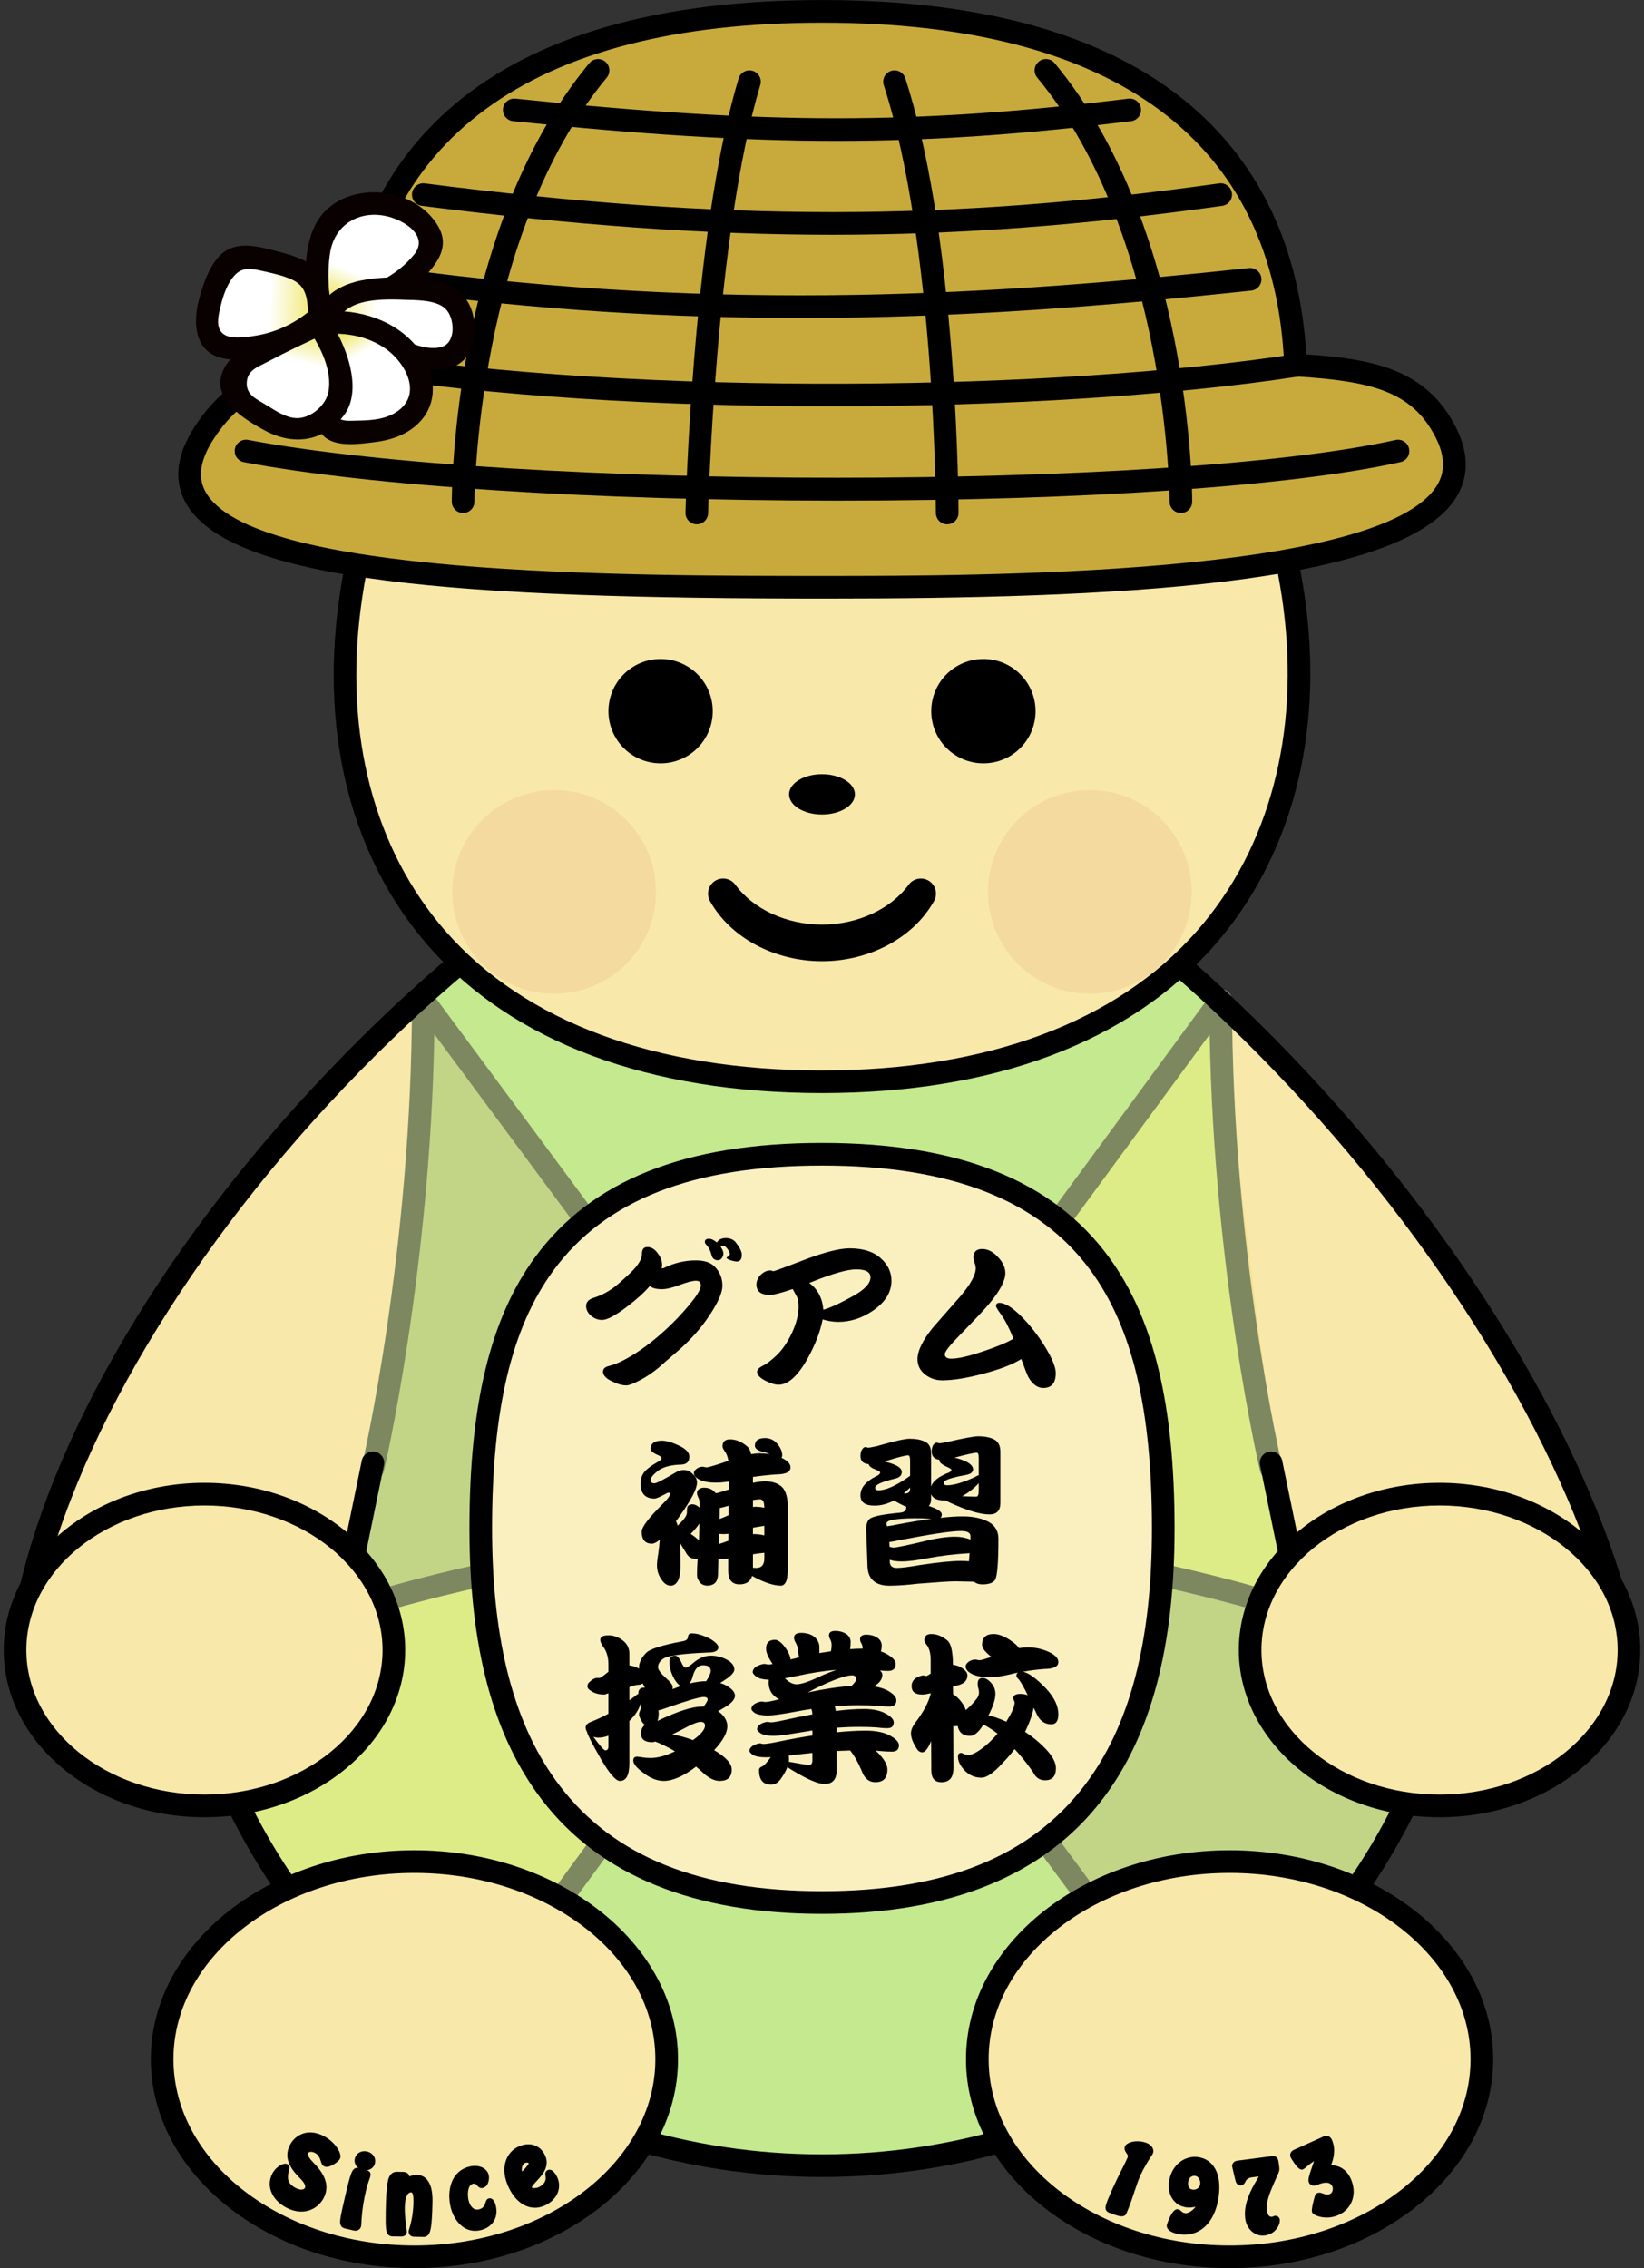 <?xml version="1.0" encoding="iso-8859-1"?>
<!-- Generator: Adobe Illustrator 29.6.1, SVG Export Plug-In . SVG Version: 9.03 Build 0)  -->
<svg version="1.1" id="&#x30EC;&#x30A4;&#x30E4;&#x30FC;_1"
	 xmlns="http://www.w3.org/2000/svg" xmlns:xlink="http://www.w3.org/1999/xlink" x="0px" y="0px" viewBox="0 0 411.024 566.929"
	 style="enable-background:new 0 0 411.024 566.929;" xml:space="preserve">
<rect x="0" y="0" width="411.024" height="566.929" fill="#333333" stroke="none"/>
<g>
	<path style="fill:#F8E8A9;" d="M205.512,194.826c-59.02,0-177.487,109.956-198.386,204.805c7.81,35.991,35.901,8.372,46.978,38.941
		c23.099,60.036,82.169,102.737,151.407,102.737s128.309-42.7,151.407-102.737c15.045-26.145,32.293-7.888,46.978-38.941
		C376.93,304.782,264.532,194.826,205.512,194.826z"/>
	<path style="fill:#F4E093;" d="M322.506,388.189c-10.572-69.245-17.313-138.27-17.313-138.27l-9.954-8.551H115.784l-9.954,8.551
		c0,0-4.727,62.107-17.313,138.27C67.869,406.7,50.57,422.611,59.714,451.391c9.144,28.779,65.542,89.335,145.798,89.335
		s132.219-55.31,143.307-89.335C359.907,417.366,343.057,406.678,322.506,388.189z"/>
	<g style="opacity:0.5;">
		<path style="fill:#C5F879;" d="M49.005,412.285c10.709,39.105,25.313,76.964,61.336,93.121
			c38.844-40.102,67.857-78.232,91.267-119.116C178.198,381.055,106.245,389.66,49.005,412.285z"/>
		<path style="fill:#C5F879;" d="M303.448,257.302c6.624,64.527,15,112.504,24.161,144.483
			c-55.132-14.631-68.704-16.881-114.865-21.091C230.23,355.259,270.356,295.375,303.448,257.302z"/>
		<path style="fill:#90CA7C;" d="M363.612,409.394c-3.705,58.742-65.367,101.047-65.367,101.047s-46.118-62.101-87.938-124.137
			C270.176,389.66,258.905,384.904,363.612,409.394z"/>
		<path style="fill:#90CA7C;" d="M85.687,401.785c10.373-51.745,17.313-90.9,22.901-143.287
			c39.786,44.199,69.561,93.906,90.503,122.177C148.59,385.449,122.238,391.346,85.687,401.785z"/>
		<path style="fill:#94F189;" d="M302.963,505.723c-50.827,45.202-137.805,46.665-188.848,4.402
			c44.632-55.904,91.838-120.186,91.838-120.186S253.571,454.221,302.963,505.723z"/>
		<path style="fill:#94F189;" d="M304.372,250.11l-9.133-8.742H113.79c0,0,0,0-8.616,6.477
			c28.936,45.107,100.76,132.556,100.76,132.556S263.204,305.395,304.372,250.11z"/>
	</g>
	<path style="fill:#7D8861;" d="M138.544,479.777c-0.581,0-1.168-0.179-1.673-0.549c-1.26-0.925-1.531-2.697-0.606-3.957
		l65.343-88.98c-53.513,0.74-104.833,16.309-105.358,16.47c-1.494,0.458-3.078-0.381-3.537-1.875
		c-0.459-1.495,0.38-3.078,1.875-3.538c0.524-0.16,51.04-15.495,104.503-16.674l-90.503-122.177
		c-1.029,59.626-12.484,108.694-12.605,109.207c-0.36,1.521-1.885,2.467-3.407,2.102c-1.521-0.359-2.463-1.884-2.103-3.406
		C90.599,365.87,103,312.713,103,250.02c0-1.221,0.784-2.306,1.943-2.688c1.162-0.382,2.435,0.021,3.162,1.003l97.828,132.066
		l96.977-132.057c0.724-0.986,2.002-1.396,3.163-1.014c1.163,0.381,1.949,1.466,1.949,2.69c0,62.693,12.401,115.85,12.526,116.38
		c0.36,1.521-0.582,3.046-2.103,3.406c-1.525,0.363-3.046-0.581-3.407-2.102c-0.121-0.512-11.569-49.548-12.604-109.149
		l-89.693,122.138c53.164,1.314,103.171,16.496,103.692,16.655c1.495,0.46,2.334,2.043,1.875,3.538
		c-0.46,1.495-2.043,2.333-3.537,1.875c-0.522-0.16-51.276-15.558-104.466-16.456l64.444,86.997c0.931,1.257,0.667,3.03-0.59,3.96
		c-1.256,0.932-3.03,0.666-3.96-0.589l-64.249-86.734l-65.126,88.683C140.273,479.377,139.415,479.777,138.544,479.777z"/>
	<path d="M205.512,544.139c-34.104,0-66.821-10.151-94.615-29.356c-27.182-18.782-47.734-44.784-59.434-75.195
		c-4.725-13.038-12.349-14.159-21.177-15.459c-10.042-1.478-21.424-3.153-25.926-23.897c-0.087-0.399-0.086-0.812,0.002-1.21
		c9.728-44.153,40.953-94.952,85.667-139.37c42.009-41.732,86.26-67.656,115.483-67.656c29.058,0,71.385,25.299,113.227,67.676
		c42.482,43.026,75.335,95.058,87.882,139.186c0.188,0.659,0.129,1.365-0.164,1.984c-8.257,17.46-17.857,20.512-26.326,23.204
		c-7.252,2.306-14.104,4.485-20.649,15.752c-11.714,30.322-32.233,56.246-59.354,74.986
		C272.333,533.988,239.616,544.139,205.512,544.139z M10.026,399.632c3.723,16.341,11.398,17.47,21.084,18.896
		c9.28,1.366,19.798,2.914,25.656,19.079c11.27,29.292,31.108,54.386,57.349,72.518c26.843,18.548,58.448,28.353,91.397,28.353
		s64.553-9.804,91.397-28.353c26.241-18.133,46.079-43.227,57.369-72.57c0.053-0.136,0.115-0.269,0.188-0.395
		c7.674-13.335,16.321-16.084,23.949-18.509c7.912-2.516,15.395-4.894,22.463-19.275c-12.515-43.032-44.657-93.683-86.169-135.726
		c-40.191-40.705-82.033-65.992-109.198-65.992c-27.362,0-71.127,25.911-111.493,66.012
		C50.907,306.495,19.552,357.267,10.026,399.632z"/>
	<g>
		<g>
			<ellipse style="fill:#F8E8A9;" cx="103.607" cy="514.696" rx="63.071" ry="49.391"/>
			<path d="M103.607,566.918c-36.338,0-65.902-23.426-65.902-52.221c0-28.796,29.563-52.222,65.902-52.222
				s65.902,23.426,65.902,52.222C169.509,543.491,139.946,566.918,103.607,566.918z M103.607,468.136
				c-33.217,0-60.24,20.887-60.24,46.561c0,25.673,27.024,46.56,60.24,46.56s60.24-20.887,60.24-46.56
				C163.848,489.022,136.824,468.136,103.607,468.136z"/>
		</g>
		<g>
			<ellipse style="fill:#F8E8A9;" cx="307.416" cy="514.696" rx="63.071" ry="49.391"/>
			<path d="M307.416,566.918c-36.338,0-65.902-23.426-65.902-52.221c0-28.796,29.563-52.222,65.902-52.222
				s65.902,23.426,65.902,52.222C373.318,543.491,343.755,566.918,307.416,566.918z M307.416,468.136
				c-33.217,0-60.24,20.887-60.24,46.561c0,25.673,27.024,46.56,60.24,46.56s60.24-20.887,60.24-46.56
				C367.657,489.022,340.633,468.136,307.416,468.136z"/>
		</g>
	</g>
	<g>
		<g>
			<ellipse style="fill:#F8E8A9;" cx="51.116" cy="412.426" rx="47.357" ry="38.964"/>
			<path d="M51.117,454.221c-27.673,0-50.188-18.749-50.188-41.795s22.514-41.795,50.188-41.795s50.187,18.749,50.187,41.795
				S78.79,454.221,51.117,454.221z M51.117,376.293c-24.552,0-44.526,16.21-44.526,36.133c0,19.924,19.974,36.133,44.526,36.133
				c24.552,0,44.526-16.21,44.526-36.133C95.642,392.503,75.668,376.293,51.117,376.293z"/>
		</g>
		<g>
			<ellipse style="fill:#F8E8A9;" cx="359.907" cy="412.426" rx="47.357" ry="38.964"/>
			<path d="M359.908,454.221c-27.673,0-50.188-18.749-50.188-41.795s22.514-41.795,50.188-41.795s50.187,18.749,50.187,41.795
				S387.581,454.221,359.908,454.221z M359.908,376.293c-24.552,0-44.526,16.21-44.526,36.133c0,19.924,19.974,36.133,44.526,36.133
				c24.552,0,44.526-16.21,44.526-36.133C404.433,392.503,384.459,376.293,359.908,376.293z"/>
		</g>
	</g>
	<g>
		<path style="fill:#F8E8A9;" d="M323.656,151.395c7.801,59.577-24.769,118.99-118.118,118.99S79.395,212.17,87.421,151.395
			s52.883-118.99,118.118-118.99S315.855,91.817,323.656,151.395z"/>
		<path d="M205.538,273.216c-43.303,0-77.325-12.699-98.386-36.725c-18.956-21.624-26.96-51.976-22.538-85.466
			c4.191-31.743,17.803-61.515,38.328-83.831c22.634-24.611,51.196-37.619,82.596-37.619c68.214,0,113.215,62.575,120.924,121.453
			c4.353,33.246-3.779,63.553-22.898,85.339C282.408,260.474,248.511,273.216,205.538,273.216z M205.538,35.236
			c-29.775,0-56.895,12.376-78.429,35.79c-19.744,21.467-32.842,50.141-36.883,80.74c-4.206,31.85,3.317,60.614,21.182,80.994
			c19.955,22.763,52.504,34.795,94.129,34.795c41.296,0,73.721-12.076,93.771-34.922c18.029-20.543,25.678-49.263,21.54-80.869
			C313.453,95.273,270.525,35.236,205.538,35.236z"/>
	</g>
	<g>
		<g>
			<circle style="fill:#F4DA9F;" cx="138.546" cy="222.928" r="25.447"/>
			<circle style="fill:#F4DA9F;" cx="272.477" cy="222.928" r="25.447"/>
		</g>
		<g>
			<circle cx="165.158" cy="177.757" r="13.039"/>
			<circle cx="245.865" cy="177.757" r="13.039"/>
		</g>
		<ellipse cx="205.512" cy="198.544" rx="8.229" ry="5.039"/>
		<g>
			<path d="M205.512,234.876c-10.472,0-19.643-4.609-24.716-11.511c4.304,7.741,13.749,13.118,24.716,13.118
				c10.967,0,20.412-5.377,24.716-13.118C225.154,230.267,215.983,234.876,205.512,234.876z"/>
			<path d="M205.512,240.258c-11.933,0-22.929-5.911-28.015-15.058c-0.968-1.741-0.416-3.935,1.26-5.01
				c1.675-1.076,3.9-0.664,5.08,0.941c4.522,6.151,12.827,9.972,21.675,9.972s17.154-3.821,21.675-9.971
				c1.18-1.605,3.404-2.017,5.08-0.941c1.676,1.076,2.228,3.269,1.26,5.01C228.441,234.347,217.444,240.258,205.512,240.258z"/>
		</g>
	</g>
	<g>
		<g>
			<path style="fill:#C8AA3C;" d="M361.411,107.975c-6.901-13.504-19.444-15.632-37.514-16.728
				c-2.035-49.285-33.141-88.405-118.385-88.405c-84.813,0-116.031,38.726-118.35,87.659c-15.544,1.569-27.241,4.181-35.981,17.475
				c-23.788,36.182,69.447,38.811,155.115,38.811S378.616,141.644,361.411,107.975z"/>
			<path d="M206.296,149.617c-90.722,0-149.125-4.032-159.95-24.104c-3.015-5.591-2.184-12.015,2.47-19.093
				c9.181-13.964,21.566-16.915,35.658-18.482c1.75-26.158,11.534-46.934,29.101-61.779c20.533-17.35,51.466-26.148,91.937-26.148
				c40.668,0,71.7,8.882,92.233,26.398c17.532,14.956,27.23,35.865,28.85,62.175c16.67,1.144,29.964,3.674,37.337,18.103
				c3.303,6.462,3.362,12.377,0.178,17.581C350.439,146.606,276.662,149.617,206.296,149.617z M205.512,5.673
				c-72.941,0-112.888,29.379-115.522,84.962c-0.066,1.401-1.148,2.541-2.543,2.682c-16.509,1.666-26.285,4.631-33.9,16.213
				c-3.47,5.279-4.195,9.627-2.217,13.296c11.395,21.13,104.791,21.13,154.967,21.13c38.051,0,139.127,0,152.985-22.643
				c2.115-3.455,1.987-7.397-0.39-12.049c-5.856-11.459-16.005-14.029-35.165-15.191c-1.449-0.088-2.597-1.258-2.657-2.709
				C318.753,35.305,278.794,5.673,205.512,5.673z"/>
		</g>
		<path d="M209.716,125.137c-0.239,0-0.471,0-0.71,0c-60.92-0.028-116.256-3.622-148.024-9.615c-1.536-0.29-2.547-1.771-2.257-3.307
			c0.29-1.537,1.77-2.549,3.307-2.257c66.786,12.598,230.33,12.609,286.872,0.018c1.527-0.339,3.039,0.622,3.378,2.148
			c0.34,1.526-0.622,3.039-2.148,3.378C323.022,121.54,270.564,125.137,209.716,125.137z"/>
		<path d="M207.298,101.565c-41.486,0-84.562-2.445-120.596-8.15c-1.544-0.244-2.598-1.694-2.353-3.238
			c0.245-1.544,1.698-2.596,3.238-2.353c74.027,11.72,178.056,9.583,235.864,0.745c1.543-0.24,2.99,0.825,3.226,2.37
			c0.236,1.545-0.825,2.99-2.37,3.226C294.212,98.766,251.666,101.565,207.298,101.565z"/>
		<path d="M200.063,79.485c-31.723,0-65.508-1.895-101.972-6.861c-1.549-0.211-2.634-1.638-2.423-3.187
			c0.211-1.549,1.645-2.632,3.187-2.423c82.491,11.234,151.313,6.634,213.394-0.01c1.552-0.166,2.95,0.958,3.116,2.513
			c0.166,1.555-0.959,2.95-2.513,3.116C277.814,76.383,240.627,79.485,200.063,79.485z"/>
		<path d="M208.097,58.682c-32.024,0-64.906-2.41-102.625-7.231c-1.551-0.198-2.647-1.616-2.449-3.167
			c0.198-1.551,1.616-2.652,3.167-2.449c74.905,9.573,130.589,9.575,198.609,0.005c1.551-0.217,2.98,0.861,3.198,2.409
			c0.218,1.548-0.861,2.98-2.409,3.197C271.303,56.27,240.129,58.682,208.097,58.682z"/>
		<path d="M209.208,35.221c-24.003,0-49.233-1.646-80.929-4.938c-1.555-0.161-2.685-1.553-2.523-3.108
			c0.161-1.555,1.55-2.687,3.108-2.523c62.922,6.535,100.159,6.537,153.242,0.006c1.54-0.193,2.964,0.912,3.155,2.464
			c0.191,1.552-0.912,2.964-2.464,3.155C256.009,33.573,233.223,35.221,209.208,35.221z"/>
		<path d="M115.785,128.222C115.784,128.222,115.784,128.222,115.785,128.222c-1.564,0-2.831-1.267-2.831-2.83
			c0-2.784,0.391-68.661,34.391-109.607c0.999-1.203,2.784-1.368,3.986-0.37c1.203,0.999,1.368,2.783,0.37,3.986
			c-32.678,39.354-33.085,105.329-33.086,105.991C118.614,126.955,117.347,128.222,115.785,128.222z"/>
		<path d="M174.211,131.053c-0.023,0-0.046,0-0.068-0.001c-1.563-0.037-2.8-1.334-2.763-2.897
			c0.004-0.175,0.434-17.723,2.271-39.719c2.473-29.614,6.179-52.771,11.014-68.829c0.45-1.496,2.028-2.346,3.527-1.894
			c1.497,0.451,2.345,2.03,1.894,3.527c-11.278,37.453-13.03,106.357-13.047,107.049
			C177.003,129.829,175.743,131.053,174.211,131.053z"/>
		<path d="M295.24,128.222c-1.563,0-2.83-1.267-2.831-2.83c0-0.662-0.407-66.637-33.086-105.991
			c-0.999-1.203-0.833-2.987,0.37-3.986c1.203-0.998,2.989-0.833,3.986,0.37c34.001,40.946,34.391,106.823,34.391,109.607
			C298.07,126.955,296.803,128.222,295.24,128.222z"/>
		<path d="M236.814,131.053c-1.563,0-2.831-1.267-2.831-2.831c0-0.667-0.153-67.194-13.029-106.926
			c-0.482-1.487,0.333-3.084,1.82-3.566c1.488-0.482,3.084,0.333,3.566,1.82c5.53,17.065,9.449,40.547,11.651,69.796
			c1.635,21.726,1.654,38.706,1.654,38.875C239.645,129.786,238.377,131.053,236.814,131.053z"/>
	</g>
	<g>
		<path d="M88.521,391.346c-0.189,0-0.381-0.019-0.574-0.059c-1.531-0.315-2.517-1.813-2.202-3.344l4.711-22.878
			c0.315-1.53,1.81-2.516,3.344-2.201c1.531,0.315,2.517,1.813,2.202,3.344l-4.711,22.878
			C91.015,390.424,89.836,391.346,88.521,391.346z"/>
		<path d="M322.503,391.346c-1.315,0-2.494-0.922-2.77-2.26l-4.711-22.878c-0.315-1.531,0.67-3.029,2.202-3.344
			c1.536-0.315,3.028,0.672,3.344,2.201l4.711,22.878c0.315,1.531-0.67,3.029-2.202,3.344
			C322.884,391.327,322.692,391.346,322.503,391.346z"/>
	</g>
	<g>
		<path style="fill:#FAEFBF;" d="M290.828,382.018c0,51.646-18.351,93.514-85.316,93.514s-85.316-41.868-85.316-93.514
			s13.896-93.514,85.316-93.514S290.828,330.372,290.828,382.018z"/>
		<path d="M205.512,478.362c-31.979,0-55.537-9.589-70.018-28.499c-12.199-15.931-18.129-38.123-18.129-67.845
			c0-30.965,5.219-52.508,16.423-67.798c14.077-19.209,37.538-28.547,71.724-28.547s57.646,9.338,71.724,28.547
			c11.205,15.29,16.423,36.833,16.423,67.798c0,29.722-5.93,51.914-18.129,67.845C261.049,468.773,237.491,478.362,205.512,478.362z
			 M205.512,291.335c-32.255,0-54.222,8.581-67.157,26.232c-10.458,14.27-15.328,34.749-15.328,64.451
			c0,28.431,5.549,49.497,16.963,64.403c13.541,17.683,34.974,26.279,65.523,26.279s51.982-8.596,65.523-26.279
			c11.414-14.907,16.963-35.972,16.963-64.403c0-29.702-4.87-50.181-15.328-64.451C259.734,299.915,237.766,291.335,205.512,291.335
			z"/>
	</g>
	<g>
		<path d="M180.62,321.379c0,1.681-1.071,4.134-3.213,7.361c-2.332,3.525-5.301,6.779-8.908,9.761
			c-1.301,1.112-2.589,2.237-3.864,3.376c-1.546,1.248-2.956,2.209-4.23,2.888c-1.871,1.002-3.132,1.505-3.783,1.505
			c-1.057,0-2.237-0.326-3.538-0.976c-1.546-0.705-2.318-1.518-2.318-2.44c0-0.651,0.392-1.099,1.179-1.343
			c1.356-0.351,2.63-0.84,3.823-1.463c2.847-1.437,5.911-3.565,9.192-6.386c2.983-2.602,5.585-5.287,7.809-8.053
			c1.627-2.006,2.44-3.443,2.44-4.311c0-0.787-0.407-1.18-1.22-1.18c-0.813,0-2.17,0.353-4.067,1.057
			c-1.844,0.705-3.322,1.057-4.433,1.057c-1.437,0-2.454-0.271-3.05-0.813l-0.041,0.081c-1.275,1.518-3.146,3.213-5.612,5.084
			c-2.902,2.224-4.99,3.335-6.264,3.335c-0.976,0-1.885-0.338-2.725-1.016c-0.841-0.733-1.261-1.546-1.261-2.44
			c0-1.003,0.624-1.695,1.871-2.074c1.763-0.542,3.457-1.409,5.084-2.603c1.057-0.813,2.494-2.087,4.311-3.823
			c1.79-1.762,2.685-3.267,2.685-4.514c0-1.166,0.447-1.75,1.342-1.75c1.003,0,1.871,0.516,2.603,1.546
			c0.732,0.922,1.098,1.899,1.098,2.929c0,0.298-0.041,0.569-0.122,0.813h0.448c2.603-1.302,5.3-1.952,8.093-1.952
			c2.088,0,3.634,0.487,4.637,1.464C179.942,317.827,180.62,319.454,180.62,321.379z M185.461,313.61
			c0,1.139-0.421,1.709-1.261,1.709c-0.326,0-0.814-0.095-1.464-0.284c-0.732-0.244-1.098-0.475-1.098-0.691
			c0-0.026,0.135-0.123,0.407-0.284c0.271-0.217,0.42-0.434,0.447-0.651c-0.108-0.434-0.339-0.881-0.691-1.342
			c-0.353-0.461-0.732-0.691-1.139-0.691c-0.217,0-0.38,0.081-0.488,0.244c0.461,0.705,0.691,1.26,0.691,1.667
			c0,0.434-0.136,0.827-0.407,1.179c-0.244,0.353-0.569,0.529-0.976,0.529c-0.841,0-1.369-0.434-1.586-1.302
			c-0.271-1.057-0.691-1.897-1.261-2.522c-0.271-0.271-0.407-0.514-0.407-0.732c0-0.542,0.325-0.813,0.976-0.813
			c0.623,0,1.302,0.312,2.034,0.935c0.407-0.732,1.152-1.098,2.237-1.098c1.057,0,1.871,0.339,2.44,1.016
			C184.945,311.807,185.461,312.852,185.461,313.61z"/>
		<path d="M222.879,320.118c0,2.875-1.546,5.369-4.637,7.484c-2.739,1.87-5.626,2.806-8.663,2.806c-1.248,0-2.548-0.203-3.904-0.61
			c-0.598,3.064-1.858,6.331-3.784,9.803c-2.44,4.337-4.853,6.507-7.239,6.507c-0.868,0-1.952-0.326-3.253-0.976
			c-1.41-0.732-2.115-1.477-2.115-2.237c0-0.514,0.407-0.989,1.22-1.423c1.057-0.488,2.291-1.409,3.701-2.766
			c1.437-1.383,2.711-3.253,3.823-5.612c1.083-2.385,1.627-4.555,1.627-6.508c0-0.948-0.122-1.735-0.367-2.359
			c-0.379-0.704-0.745-1.383-1.098-2.033c-2.847,0.976-4.759,1.464-5.735,1.464c-2.224,0-3.335-0.868-3.335-2.603
			c0-0.895,0.38-1.721,1.139-2.482c0.786-0.732,1.613-1.07,2.481-1.016c0.108,0,0.204,0.027,0.285,0.081
			c0.081,0.054,0.204,0.081,0.366,0.081c0.244,0,2.616-0.868,7.117-2.603c5.314-2.061,9.287-3.092,11.917-3.092
			c3.362,0,5.938,0.814,7.729,2.44C221.969,316.065,222.879,317.949,222.879,320.118z M217.632,319.264
			c0-1.328-1.193-1.993-3.578-1.993c-2.117,0-5.695,1.003-10.738,3.01c-0.406,0.19-0.745,0.312-1.016,0.366
			c2.14,1.573,3.321,3.81,3.537,6.711c1.546-0.38,4.027-1.518,7.445-3.416C216.182,322.342,217.632,320.783,217.632,319.264z"/>
		<path d="M263.958,343.18c0,2.494-1.045,3.742-3.132,3.742c-1.41,0-2.644-0.896-3.702-2.685c-0.352-0.705-0.949-2.224-1.789-4.556
			c-2.142,1.357-5.343,2.59-9.599,3.702c-4.095,1.084-7.484,1.627-10.168,1.627c-1.601,0-3.01-0.475-4.23-1.424
			c-1.302-1.002-1.952-2.29-1.952-3.864c0-2.061,1.26-4.663,3.782-7.81c2.332-2.657,4.664-5.314,6.996-7.971
			c2.522-2.983,3.782-5.301,3.782-6.955c0-0.352-0.109-0.84-0.326-1.464c-0.163-0.65-0.243-1.057-0.243-1.22
			c0-1.409,0.732-2.115,2.196-2.115c1.383,0,2.67,0.651,3.864,1.952c1.274,1.302,1.912,2.658,1.912,4.068
			c0,1.871-1.315,4.392-3.945,7.565c-1.166,1.41-3.594,4-7.281,7.768c-2.603,2.658-3.905,4.298-3.905,4.921
			c0,0.76,0.542,1.14,1.627,1.14c1.709,0,4.352-0.61,7.931-1.83c3.389-1.112,5.924-2.17,7.605-3.173
			c-1.085-2.685-2.115-4.69-3.091-6.019c-0.841-1.165-1.261-1.87-1.261-2.115c0-0.542,0.271-0.814,0.814-0.814
			c1.437,0,3.321,1.18,5.654,3.539c2.141,2.17,4.08,4.664,5.815,7.484C263.077,339.573,263.958,341.743,263.958,343.18z"/>
		<path d="M165.511,360.099c1.193,0,2.766,0.487,4.718,1.464c1.409,0.759,2.115,1.6,2.115,2.522c0,1.274-0.678,1.938-2.033,1.992
			c-2.414,0.055-4.298,0.529-5.654,1.424c-1.329,1.031-1.993,1.844-1.993,2.44c0,0.542,0.326,0.813,0.976,0.813
			c0.461,0,2.087-0.827,4.881-2.481c0.895-0.57,1.694-0.854,2.4-0.854c0.868,0,1.64,0.352,2.318,1.057
			c0.677,0.596,1.017,1.302,1.017,2.115c0,1.519-1.41,4.258-4.23,8.216c-0.353,0.488-0.691,0.963-1.017,1.424
			c0.163,0.298,0.298,0.664,0.407,1.098c0.298-0.271,0.678-0.65,1.139-1.139c0.786-0.84,1.179-1.545,1.179-2.115
			c0-0.895,0.081-1.451,0.244-1.667c0.325-0.271,0.718-0.407,1.179-0.407c0.515,0,1.098,0.272,1.749,0.814c0-0.38,0-0.759,0-1.14
			c0-0.514-0.122-1.002-0.366-1.463c-0.19-0.407-0.285-0.773-0.285-1.099c0-0.326,0.163-0.624,0.488-0.895
			c0.352-0.244,0.773-0.366,1.261-0.366c1.03,0,1.844,0.284,2.44,0.853c0.189,0.163,0.366,0.339,0.529,0.529
			c0.542-0.08,1.396-0.325,2.562-0.732c0.217-0.081,0.434-0.149,0.651-0.203v-1.993c-1.248,0.19-2.292,0.284-3.132,0.284
			c-1.763,0-3.146-0.244-4.148-0.732c-0.949-0.488-1.424-1.044-1.424-1.667c0-0.407,0.257-0.787,0.773-1.139
			c0.434-0.298,0.908-0.448,1.424-0.448c0.108,0,0.244,0.027,0.407,0.081c0.244,0.055,0.434,0.081,0.569,0.081
			c0.488,0,2.305-0.541,5.45-1.626c-0.162-1.031-0.475-1.844-0.935-2.44c-0.353-0.515-0.529-0.908-0.529-1.18
			c0-1.165,0.623-1.749,1.871-1.749c1.518,0,2.955,0.596,4.311,1.79c0.433,0.352,0.759,0.99,0.976,1.912
			c0.786-0.135,1.518-0.204,2.196-0.204c0.84,0,1.654,0.069,2.44,0.204c-0.299-0.163-0.678-0.312-1.139-0.448
			c-1.708-0.325-2.562-0.881-2.562-1.667c0-1.274,0.841-1.912,2.522-1.912c1.193,0,2.182,0.435,2.969,1.302
			c0.895,1.031,1.342,2.034,1.342,3.01c0,0.244-0.054,0.461-0.163,0.65c0.163,0.055,0.311,0.123,0.448,0.204
			c1.193,0.65,1.79,1.369,1.79,2.155c0,1.139-1.112,1.722-3.335,1.749c-2.033,0.136-4.054,0.353-6.06,0.651v1.464
			c1.22-0.244,2.223-0.367,3.01-0.367c1.871,0,3.308,0.488,4.311,1.464c0.949,0.976,1.424,2.793,1.424,5.451v14.072
			c0,1.763-0.122,3.037-0.366,3.823c-0.325,0.841-0.787,1.261-1.383,1.261c-1.736,0-3.945-0.706-6.63-2.116
			c-0.19-0.109-0.38-0.217-0.569-0.325c-0.434,1.409-1.479,2.115-3.132,2.115c-1.898,0-2.847-1.112-2.847-3.335v-3.092
			c-0.488,0.055-0.909,0.081-1.261,0.081c-0.434,0-0.827-0.014-1.179-0.04l-0.122,4.026c-0.081,1.708-0.922,2.603-2.522,2.685
			c-0.868,0-1.519-0.259-1.952-0.773c-0.515-0.597-0.773-1.235-0.773-1.912c0-1.111,0.054-2.454,0.163-4.026
			c-0.109,0.026-0.217,0.04-0.326,0.04c-1.139,0-1.966-0.461-2.481-1.383c-0.624-1.03-1.166-1.898-1.627-2.603
			c0.108,1.492,0.163,3.241,0.163,5.247c0,2.061-0.244,3.499-0.732,4.312c-0.462,0.732-1.017,1.099-1.667,1.099
			c-0.868,0-1.613-0.448-2.237-1.343c-0.841-1.112-1.261-2.359-1.261-3.742c0-0.704,0.122-1.775,0.366-3.213
			c0.135-1.002,0.244-2.06,0.326-3.172c-0.787,0.65-1.438,0.976-1.952,0.976c-1.708,0-2.562-1.002-2.562-3.009
			c0-1.112,1.681-3.349,5.044-6.711c1.409-1.383,2.115-2.332,2.115-2.847c0-0.108-0.163-0.163-0.488-0.163
			c-0.163,0-0.366,0.081-0.61,0.244c-1.519,0.813-2.468,1.22-2.847,1.22c-2.332,0-3.498-1.274-3.498-3.823
			c0-0.976,0.271-1.857,0.814-2.643c0.542-0.787,1.762-1.721,3.661-2.806c0.515-0.272,0.773-0.57,0.773-0.896
			c0-0.189-0.258-0.406-0.773-0.65c-1.302-0.542-1.952-1.071-1.952-1.586C162.664,360.791,163.613,360.099,165.511,360.099z
			 M174.743,385.032c0.054-1.22,0.095-2.63,0.122-4.23c-0.353,0.516-0.787,1.072-1.302,1.667c-0.325,0.353-0.624,0.665-0.895,0.936
			c0.407,0.244,0.827,0.542,1.261,0.895C174.255,384.543,174.526,384.787,174.743,385.032z M179.706,385.926
			c0.596-0.163,1.396-0.434,2.4-0.813v-1.749c-0.434,0.054-0.827,0.081-1.179,0.081c-0.407,0-0.787-0.014-1.139-0.041
			L179.706,385.926z M179.909,379.662c0.542-0.189,1.287-0.501,2.237-0.936v-2.359c-0.841,0.244-1.573,0.435-2.196,0.57
			L179.909,379.662z M188.247,374.945v1.709c0.163-0.027,0.326-0.041,0.488-0.041c0.814,0,1.6,0.081,2.359,0.244
			c-0.027-0.705-0.109-1.247-0.244-1.627c-0.244-0.325-0.529-0.487-0.854-0.487C189.589,374.742,189.005,374.809,188.247,374.945z
			 M188.247,381.859v1.627c0.054-0.026,0.108-0.04,0.163-0.04c0.949,0,1.844,0.108,2.685,0.325v-2.399
			C190.145,381.506,189.196,381.669,188.247,381.859z M188.247,388.488v3.376c0.271,0.027,0.542,0.041,0.814,0.041
			c1.356,0,2.034-0.799,2.034-2.4v-1.383C190.145,388.204,189.196,388.326,188.247,388.488z"/>
		<path d="M216.392,361.685l0.65,0.163c0.298,0,1.002-0.123,2.115-0.366c4.338-1.248,7.077-1.871,8.217-1.871
			c1.626,0,2.914,0.244,3.864,0.733c1.03,0.461,1.546,1.397,1.546,2.806v8.419c0.406-1.247,1.68-2.331,3.822-3.253
			c0.841-0.271,1.261-0.569,1.261-0.895c0-0.189-0.366-0.447-1.099-0.773c-1.274-0.57-1.912-1.111-1.912-1.627
			c0-0.054,0-0.108,0-0.163c-1.274-0.135-1.912-0.813-1.912-2.033c0-0.786,0.149-1.369,0.448-1.749
			c0.271-0.326,0.541-0.488,0.813-0.488l0.65,0.163c0.271,0,0.936-0.108,1.993-0.325c4.068-0.949,6.63-1.424,7.687-1.424
			c1.681,0,3.01,0.258,3.986,0.773c1.057,0.516,1.586,1.546,1.586,3.092v12.811c0,1.899-0.908,2.847-2.725,2.847
			c-2.088,0-4.976-0.799-8.663-2.399c-0.949-0.407-1.736-0.773-2.359-1.099c-0.081,0-0.163,0-0.244,0
			c-1.844,0-2.956-0.529-3.335-1.586v1.302c0,0.705-0.19,1.26-0.57,1.667c0.326,0.109,0.664,0.23,1.017,0.366
			c1.491,0.596,2.236,1.18,2.236,1.749c0,0.381-0.122,0.665-0.366,0.854c2.142-0.244,4.013-0.366,5.613-0.366
			c2.602,0,4.785,0.475,6.548,1.423c1.572,0.922,2.359,2.305,2.359,4.149c0,5.857-0.272,9.287-0.814,10.29
			c-0.515,0.758-1.572,1.139-3.172,1.139c-0.868,0-1.573-0.218-2.115-0.651c-0.299,0-0.556-0.014-0.773-0.04
			c-2.224-0.055-3.539-0.081-3.945-0.081c-1.275,0-4.433,0.203-9.477,0.61c-2.631,0.326-4.976,0.488-7.037,0.488
			c-2.007,0-3.484-0.584-4.433-1.75c-0.65-0.841-0.976-2.006-0.976-3.498l-0.326-8.907c0-1.22,0.312-2.087,0.936-2.603
			c0.841-0.595,3.281-1.084,7.321-1.464c1.165-0.08,1.749-0.474,1.749-1.179c0-0.108,0.014-0.217,0.041-0.326
			c-0.868-0.352-1.818-0.827-2.847-1.423c-0.081-0.054-0.163-0.108-0.244-0.163c-1.572,0.868-3.2,1.302-4.881,1.302
			c-2.332,0-3.498-0.854-3.498-2.562c0-1.844,1.247-3.403,3.742-4.678c0.786-0.326,1.18-0.678,1.18-1.057
			c0-0.163-0.339-0.38-1.017-0.651c-1.22-0.487-1.83-0.962-1.83-1.423c-1.383-0.081-2.074-0.759-2.074-2.033
			c0-0.759,0.163-1.343,0.488-1.749C215.863,361.848,216.12,361.685,216.392,361.685z M221.069,365.306
			c0.922,0.189,1.83,0.475,2.725,0.853c1.112,0.516,1.668,1.099,1.668,1.749c0,0.868-0.556,1.424-1.668,1.668
			c-3.335,0.787-5.002,1.545-5.002,2.278c0,0.434,0.271,0.65,0.813,0.65c1.925,0,4.569-1.206,7.931-3.619v-3.865
			c0-0.84-0.162-1.26-0.487-1.26c-0.679,0-2.617,0.502-5.816,1.505C221.177,365.292,221.123,365.306,221.069,365.306z
			 M221.76,381.493c0.651-0.081,1.64-0.257,2.969-0.529c3.037-0.569,5.775-1.017,8.216-1.342c-0.298-0.026-0.65-0.041-1.057-0.041
			c-0.678-0.054-1.763-0.081-3.253-0.081c-2.115,0-3.932,0.123-5.451,0.367c-1.03,0.217-1.545,0.515-1.545,0.895
			C221.639,380.951,221.679,381.195,221.76,381.493z M222.412,386.658c0.054,0,0.122,0,0.203,0c0.054,0,0.163,0.027,0.326,0.081
			c0.189,0.055,0.338,0.081,0.447,0.081c0.65,0,3.267-0.541,7.85-1.626c2.955-0.733,5.477-1.099,7.565-1.099
			c1.382,0,2.657,0.244,3.822,0.732c0-0.297,0-0.595,0-0.895c0-0.84-0.799-1.26-2.399-1.26c-2.332,0-7.416,0.759-15.252,2.278
			c-1.031,0.217-1.912,0.38-2.643,0.487C222.357,385.791,222.384,386.198,222.412,386.658z M242.259,390.238
			c0.027-0.542,0.068-1.125,0.123-1.75c0.026-0.08,0.04-0.176,0.04-0.284c-0.081,0.027-0.177,0.041-0.284,0.041
			c-3.39,0.189-6.779,0.596-10.168,1.22c-2.765,0.542-4.935,0.813-6.507,0.813c-1.22,0-2.224-0.135-3.01-0.407
			c0,0.136,0,0.272,0,0.407c0,1.085,0.583,1.627,1.749,1.627c1.111,0,3.05-0.244,5.816-0.733c4.5-0.677,7.904-1.016,10.209-1.016
			C240.957,390.157,241.635,390.183,242.259,390.238z M227.536,371.813c-0.461,0.462-0.99,0.949-1.586,1.464
			c0.163,0,0.326,0,0.488,0c0.732,0,1.098-0.42,1.098-1.261V371.813z M238.599,364.329c1.003,0.218,1.979,0.543,2.929,0.977
			c1.165,0.596,1.749,1.247,1.749,1.952c0,0.732-0.61,1.206-1.83,1.423c-3.661,0.651-5.491,1.289-5.491,1.912
			c0,0.435,0.257,0.651,0.773,0.651c1.708,0,4.026-0.678,6.955-2.034c0.487-0.271,0.827-0.434,1.016-0.487v-4.312
			c0-0.867-0.163-1.302-0.487-1.302c-0.625,0-2.428,0.393-5.409,1.18C238.721,364.316,238.652,364.329,238.599,364.329z
			 M244.699,370.715c-0.569,0.678-1.464,1.463-2.685,2.359c-0.487,0.325-0.976,0.624-1.463,0.895
			c1.409,0.081,2.576,0.122,3.498,0.122c0.434,0,0.65-0.474,0.65-1.423V370.715z"/>
		<path d="M149.262,419.4h0.651c0.189,0,0.786-0.406,1.79-1.22c0.135-0.108,0.271-0.217,0.407-0.326v-1.789
			c0-1.871-0.447-3.376-1.342-4.515c-0.461-0.678-0.691-1.233-0.691-1.667c0-0.759,0.677-1.139,2.033-1.139
			c1.274,0,2.481,0.434,3.62,1.302c1.084,0.841,1.627,1.952,1.627,3.335v2.888c0.868,0.109,1.667,0.381,2.4,0.814
			c0-0.081,0-0.163,0-0.244c0-1.247,0.596-2.482,1.79-3.702c0.922-0.976,3.999-1.952,9.233-2.928
			c0.651-0.108,1.043-0.38,1.179-0.814l0.081-0.529c0.108-0.406,0.407-0.61,0.895-0.61c1.328,0,2.901,0.475,4.718,1.424
			c1.302,0.813,1.952,1.505,1.952,2.074c0,0.868-0.895,1.302-2.684,1.302c-6.047,0.244-9.707,0.733-10.982,1.464
			c-0.949,0.624-1.424,1.357-1.424,2.196c0,0.625,0.664,1.532,1.993,2.726c1.111,0.976,1.667,1.708,1.667,2.196
			c0,0.19-0.014,0.38-0.041,0.569c0.732-0.298,1.424-0.555,2.074-0.773c-0.543-0.271-1.085-0.867-1.627-1.789
			c-0.813-1.464-1.22-2.874-1.22-4.23c0-1.057,0.488-1.586,1.464-1.586c0.514,0,1.057,0.638,1.627,1.912
			c0.352,0.733,0.651,1.099,0.895,1.099c0.379,0,1.003-0.366,1.871-1.099c1.464-1.274,2.955-1.912,4.474-1.912
			c1.6,0,3.091,0.421,4.474,1.261c0.949,0.624,1.424,1.369,1.424,2.236c0,0.787-1.058,1.818-3.173,3.092
			c-0.136,0.081-0.258,0.163-0.366,0.244c0.542,0.162,1.044,0.366,1.505,0.61c1.464,0.841,2.196,1.695,2.196,2.562
			c0,1.003-1.003,2.061-3.01,3.172c-0.434,0.272-0.841,0.516-1.22,0.733c0.081,0.055,0.176,0.109,0.285,0.163
			c1.356,1.057,2.033,2.251,2.033,3.579c0,1.626-1.098,3.619-3.294,5.978c2.928,1.709,4.393,3.322,4.393,4.84
			c0,1.898-1.003,2.847-3.01,2.847c-1.139,0-2.359-0.53-3.661-1.587c-0.76-0.705-1.505-1.369-2.237-1.993
			c-3.118,2.386-5.816,3.58-8.093,3.58c-1.6,0-3.227-0.625-4.881-1.871c-1.817-1.302-2.725-2.373-2.725-3.213
			c0-0.65,0.311-0.976,0.936-0.976c0.271,0,0.705,0.055,1.301,0.163c0.705,0.109,1.383,0.163,2.034,0.163
			c1.817,0,3.864-0.556,6.142-1.667c-0.407-0.244-0.8-0.475-1.179-0.691c-1.437-0.759-2.685-1.343-3.742-1.749
			c-0.325,0.108-0.569,0.162-0.732,0.162c-1.898,0-2.847-0.745-2.847-2.236c0-0.733,0.244-1.356,0.732-1.871
			c0.108-0.081,0.203-0.148,0.284-0.203c-0.244-0.163-0.461-0.38-0.651-0.65c-0.569-0.896-0.854-1.572-0.854-2.034
			c0-0.163,0.067-0.406,0.203-0.732c0.19-0.434,0.285-0.936,0.285-1.505c0-0.19-0.014-0.38-0.041-0.57
			c-0.38,1.519-1.329,3.01-2.847,4.474v10.576c0,2.954-0.787,4.433-2.359,4.433c-1.031,0-2.603-1.804-4.718-5.41
			c-2.142-3.714-3.322-6.019-3.538-6.914c-0.217-0.326-0.325-0.664-0.325-1.017c0-0.595,0.407-1.057,1.22-1.382
			c1.518-0.596,3.01-1.288,4.474-2.074v-5.125l-0.935,0.326c-1.356,0-2.44-0.271-3.254-0.814c-0.705-0.379-1.057-0.799-1.057-1.26
			s0.23-0.867,0.691-1.22C148.205,419.684,148.774,419.4,149.262,419.4z M152.109,433.839c-0.868,0.326-1.708,0.487-2.522,0.487
			c-0.461,0-0.881-0.081-1.26-0.243c1.653,2.278,2.657,3.416,3.01,3.416c0.514,0,0.772-0.312,0.772-0.936V433.839z M159.593,423.386
			c0-0.054,0-0.108,0-0.163c0-0.948,0.529-1.423,1.586-1.423c0.027,0,0.054,0,0.081,0c-0.217-0.352-0.407-0.691-0.569-1.017
			c-0.38,0.244-0.909,0.366-1.586,0.366l-1.749,0.529v3.295c0.433-0.298,0.868-0.61,1.302-0.936
			C159.064,423.684,159.375,423.467,159.593,423.386z M164.392,430.137c4.962-2.385,8.663-3.579,11.104-3.579
			c0.135,0,0.271,0,0.407,0c0.678-0.895,1.017-1.477,1.017-1.749c0-0.434-0.326-0.65-0.976-0.65c-1.031,0-4.054,0.881-9.07,2.643
			c-0.868,0.326-1.613,0.556-2.237,0.691c0.026,0.272,0.041,0.542,0.041,0.813C164.677,429.013,164.581,429.623,164.392,430.137z
			 M168.093,433.513c1.708,0.299,3.43,0.773,5.166,1.423c2.006-1.463,3.01-2.67,3.01-3.619c0-0.624-0.366-0.936-1.099-0.936
			c-0.596,0-1.573,0.339-2.928,1.017C170.642,432.239,169.259,432.944,168.093,433.513z M172.364,420.783
			c1.6-0.38,2.996-0.57,4.189-0.57c0.759-1.139,1.139-1.992,1.139-2.562c0-0.948-0.637-1.423-1.912-1.423
			c-1.193,0-2.033,0.854-2.521,2.562C173.041,419.684,172.743,420.349,172.364,420.783z"/>
		<path d="M200.265,408.134c1.356,0,2.44,0.312,3.254,0.936c0.895,0.705,1.342,1.6,1.342,2.684v1.424
			c1.002-0.163,1.966-0.312,2.888-0.447c0.108-0.461,0.163-0.99,0.163-1.587c0-0.541-0.135-1.043-0.406-1.505
			c-0.163-0.298-0.245-0.596-0.245-0.895c0-0.732,0.53-1.099,1.587-1.099c0.975,0,1.856,0.231,2.642,0.691
			c0.787,0.543,1.181,1.207,1.181,1.993c0,0.651-0.041,1.275-0.124,1.871c0.977-0.081,1.913-0.123,2.807-0.123
			c0.108,0,0.218,0,0.326,0c0-0.541-0.135-1.03-0.406-1.464c-0.163-0.297-0.245-0.595-0.245-0.895c0-0.758,0.53-1.139,1.587-1.139
			c1.002,0,1.897,0.244,2.684,0.732c0.759,0.516,1.14,1.18,1.14,1.993c0,0.516-0.069,1.003-0.204,1.464
			c0.541,0.19,1.03,0.407,1.463,0.651c1.491,0.841,2.238,1.667,2.238,2.481c0,1.166-0.638,1.749-1.913,1.749
			c-0.649,0-1.328-0.04-2.032-0.122c0.406,0.352,0.61,0.705,0.61,1.057c0,1.112-0.692,2.088-2.075,2.928
			c1.328,0.19,2.468,0.543,3.417,1.058c1.436,0.813,2.156,1.613,2.156,2.399c0,1.057-0.585,1.586-1.75,1.586
			c-0.975,0-2.007-0.067-3.092-0.203c-1.301-0.081-2.86-0.122-4.677-0.122c-1.924,0-3.878,0.08-5.856,0.243
			c0.08,0.353,0.161,0.746,0.243,1.18c2.576-0.326,4.922-0.488,7.037-0.488c2.278,0,4.108,0.393,5.491,1.18
			c1.301,0.732,1.952,1.451,1.952,2.156c0,0.976-0.53,1.463-1.587,1.463c-0.867,0-1.789-0.067-2.764-0.203
			c-1.167-0.081-2.578-0.122-4.231-0.122c-1.844,0-3.741,0.068-5.693,0.203v1.139c2.656-0.271,5.083-0.407,7.28-0.407
			c2.548,0,4.583,0.421,6.101,1.261c1.463,0.813,2.195,1.613,2.195,2.399c0,1.057-0.583,1.587-1.748,1.587
			c-0.977,0-2.021-0.055-3.133-0.163c-0.298-0.027-0.61-0.054-0.934-0.081c0.541,0.487,1.03,1.003,1.463,1.545
			c0.977,1.166,1.463,2.225,1.463,3.173c0,2.115-1.002,3.172-3.009,3.172c-1.41,0-2.468-0.745-3.172-2.236
			c-1.004-2.468-2.048-4.366-3.133-5.695c-1.11,0.027-2.236,0.069-3.374,0.123v4.799c0,2.304-1.004,3.457-3.011,3.457
			c-1.436,0-3.7-0.895-6.791-2.684c-1.058-0.597-1.898-1.112-2.522-1.546c-0.326,0.895-0.868,1.87-1.627,2.928
			c-0.678,0.977-1.491,1.464-2.44,1.464c-2.007,0-3.01-1.206-3.01-3.619c0-0.353,0.149-0.61,0.448-0.773l0.407-0.203
			c0.434-0.19,1.125-0.949,2.074-2.279c-0.461,0.027-0.854,0.041-1.179,0.041c-1.437,0-2.521-0.189-3.253-0.57
			c-0.597-0.434-0.895-0.773-0.895-1.016c0-0.515,0.298-0.962,0.895-1.343c0.732-0.38,1.342-0.569,1.83-0.569
			c0.054,0,0.149,0.027,0.284,0.081c0.189,0.054,0.352,0.081,0.488,0.081c0.596,0,1.763-0.177,3.498-0.529
			c3.118-0.651,6.033-1.18,8.744-1.587v-1.26c-1.057,0.163-2.142,0.339-3.252,0.529c-3.173,0.542-5.315,0.813-6.427,0.813
			c-1.437,0-2.522-0.203-3.253-0.61c-0.597-0.434-0.895-0.773-0.895-1.016c0-0.515,0.298-0.962,0.895-1.343
			c0.705-0.352,1.315-0.529,1.83-0.529c0.054,0,0.149,0.027,0.284,0.081c0.189,0.027,0.352,0.041,0.488,0.041
			c0.542,0,1.6-0.177,3.173-0.53c2.522-0.569,4.908-1.057,7.158-1.463c-0.027-0.488-0.108-0.936-0.243-1.343
			c-1.328,0.19-2.684,0.421-4.067,0.691c-3.363,0.624-5.628,0.936-6.793,0.936c-1.438,0-2.536-0.203-3.295-0.61
			c-0.569-0.434-0.854-0.773-0.854-1.017c0-0.515,0.298-0.962,0.895-1.342c0.705-0.352,1.315-0.529,1.83-0.529
			c0.054,0,0.149,0.027,0.284,0.081c0.19,0.027,0.352,0.04,0.488,0.04c0.569,0,1.681-0.217,3.335-0.65
			c0.054,0,0.095-0.014,0.122-0.041c-0.597-0.244-1.166-0.677-1.708-1.302c-0.624-0.786-0.936-1.762-0.936-2.928
			c0-0.244,0.014-0.461,0.041-0.651c-1.329-0.026-2.346-0.257-3.05-0.691c-0.651-0.514-0.976-0.908-0.976-1.179
			c0-0.57,0.325-1.057,0.976-1.464c0.814-0.407,1.491-0.61,2.034-0.61c0.081,0,0.217,0.027,0.407,0.081
			c0.189,0.055,0.38,0.081,0.569,0.081c0.217,0,0.542-0.041,0.976-0.122c-0.109-0.19-0.217-0.367-0.326-0.53
			c-0.868-1.356-1.302-2.467-1.302-3.335c0-1.464,0.745-2.196,2.237-2.196c0.705,0,1.518,0.584,2.44,1.749
			c0.84,1.139,1.328,2.196,1.464,3.172c0.732-0.189,1.438-0.366,2.115-0.529l-0.163-0.895c0-0.867-0.177-1.694-0.528-2.481
			c-0.381-0.624-0.57-1.125-0.57-1.506C198.516,408.554,199.1,408.134,200.265,408.134z M196.239,419.481
			c1.002,1.003,1.979,1.505,2.928,1.505c1.22,0,3.39-0.758,6.509-2.278c1.246-0.515,2.399-0.962,3.457-1.342
			c-3.172,0.271-6.481,0.787-9.924,1.546C198.069,419.129,197.079,419.318,196.239,419.481z M197.215,438.801
			c0.026,0.298,0.041,0.61,0.041,0.935c0,0.19-0.014,0.394-0.041,0.61c2.954,0.543,4.61,0.814,4.961,0.814
			c0.624,0,0.936-0.366,0.936-1.099v-1.912c-1.463,0.136-2.954,0.299-4.473,0.488C198.123,438.693,197.648,438.747,197.215,438.801z
			 M201.974,423.02c4.067-0.868,7.7-1.409,10.899-1.627c0.814-0.786,1.22-1.342,1.22-1.667c0-0.651-0.365-0.976-1.097-0.976
			c-1.573,0-4.571,1.071-8.99,3.213C203.274,422.342,202.598,422.694,201.974,423.02z"/>
		<path d="M230.769,418.749l0.773,0.163c0.189,0,0.529-0.177,1.016-0.529c0.054-0.027,0.095-0.055,0.123-0.081v-3.336
			c0-1.762-0.353-3.063-1.057-3.904c-0.353-0.461-0.529-0.814-0.529-1.058c0-1.057,0.583-1.586,1.749-1.586
			c1.409,0,2.765,0.556,4.067,1.667c0.868,0.76,1.315,2.766,1.343,6.019c0.948,0.109,1.803,0.448,2.562,1.017
			c0.705,0.542,1.057,1.085,1.057,1.627c0,1.328-0.895,2.182-2.685,2.562c-0.325,0.109-0.637,0.203-0.935,0.284l0.04,1.912
			c0.488,0.244,1.03,0.691,1.627,1.343c0.813,0.949,1.328,1.817,1.546,2.603c0.921-0.787,1.749-1.641,2.481-2.563
			c0.542-0.596,0.813-1.206,0.813-1.83c0-0.434-0.068-0.827-0.203-1.179c-0.081-0.326-0.122-0.678-0.122-1.058
			c0-0.948,0.42-1.423,1.26-1.423c0.705,0,1.451,0.462,2.237,1.383c0.623,0.759,0.935,1.627,0.935,2.603
			c0,1.357-0.583,3.159-1.749,5.409c1.003,0.136,2.495,0.65,4.475,1.546c0.081-0.135,0.148-0.258,0.203-0.367
			c1.247-2.006,1.871-3.47,1.871-4.392c0-0.217-0.069-0.434-0.204-0.65c-0.081-0.163-0.122-0.312-0.122-0.448
			c0-0.732,0.583-1.098,1.749-1.098c0.65,0,1.274,0.109,1.87,0.326c-0.922-1.871-1.667-3.186-2.236-3.946
			c-0.407-0.352-0.61-0.637-0.61-0.853c0-0.38,0.122-0.665,0.366-0.854c-0.542,0.109-1.071,0.23-1.586,0.366
			c-2.251,0.542-4.014,0.813-5.288,0.813c-1.952,0-3.484-0.271-4.596-0.813c-1.057-0.57-1.586-1.193-1.586-1.87
			c0-0.461,0.298-0.896,0.895-1.302c0.488-0.298,1.031-0.448,1.627-0.448c0.081,0,0.217,0.027,0.407,0.081
			c0.244,0.055,0.434,0.081,0.569,0.081c0.326,0,1.302-0.271,2.929-0.813c-0.027-0.026-0.055-0.054-0.081-0.081
			c-1.492-1.193-2.237-2.169-2.237-2.929c0-1.816,0.962-2.725,2.888-2.725c1.22,0,2.603,0.516,4.149,1.546
			c1.057,0.705,1.803,1.369,2.237,1.993c0.732-0.135,1.409-0.204,2.033-0.204c2.169,0,4.149,0.475,5.938,1.424
			c1.22,0.678,1.83,1.423,1.83,2.236c0,1.14-1.166,1.722-3.498,1.75c-1.79,0.135-3.593,0.366-5.409,0.691
			c1.409,0.19,3.403,1.641,5.978,4.352c1.953,2.17,2.929,4.258,2.929,6.264c0,1.682-0.584,2.522-1.749,2.522
			c-1.681,0-2.915-0.881-3.701-2.643c-0.244-0.542-0.488-1.044-0.733-1.505c-0.244,1.491-0.868,3.308-1.87,5.45
			c-0.081,0.218-0.177,0.407-0.285,0.57c1.817,1.193,3.417,2.494,4.799,3.904c1.953,1.926,2.929,3.661,2.929,5.206
			c0,2.007-0.908,3.01-2.725,3.01c-1.357,0-2.359-0.691-3.01-2.074c-1.518-2.169-3.05-4.08-4.595-5.735
			c-0.842,1.139-1.79,2.251-2.847,3.335c-2.278,2.548-4.095,3.823-5.451,3.823c-1.572,0-2.928-0.556-4.067-1.667
			c-1.194-1.22-1.79-2.413-1.79-3.579c0-0.624,0.258-0.936,0.773-0.936c0.189,0,0.407,0.081,0.651,0.244
			c0.351,0.163,0.772,0.244,1.26,0.244c0.921,0,2.331-0.773,4.23-2.319c1.084-0.921,2.074-1.924,2.969-3.009
			c-1.166-0.896-2.346-1.654-3.539-2.278c-0.027,0.054-0.055,0.108-0.081,0.162c-1.112,1.79-2.196,2.685-3.253,2.685
			c-1.736,0-2.766-0.827-3.092-2.481c-0.271,0.055-0.569,0.081-0.895,0.081c-0.055,0-0.122-0.014-0.203-0.041l0.04,10.534
			c0,2.331-1.003,3.498-3.009,3.498c-1.682,0-2.522-1.003-2.522-3.009l-0.041-7.281c-0.787,1.871-1.518,2.806-2.196,2.806
			c-0.57,0-1.045-0.311-1.423-0.935c-0.949-1.464-1.424-2.739-1.424-3.823c0-0.814,0.393-1.735,1.18-2.766
			c1.978-2.603,3.24-5.002,3.782-7.199v-0.04c-0.949,0.218-1.654,0.326-2.115,0.326c-1.79,0-2.685-0.691-2.685-2.074
			C227.922,420.037,228.871,419.129,230.769,418.749z"/>
	</g>
	<g>
		<g>
			<g>
				<path d="M79.186,537.285c-0.94-0.493-2.39-0.654-2.962,0.436c-0.71,1.355,0.875,2.857,1.722,3.757
					c3.258,3.387,3.071,5.71,2.134,7.497c-1.144,2.181-4.115,4.052-8.083,1.97c-2.67-1.4-4.628-4.25-3.06-7.239
					c0.839-1.599,2.29-2.036,2.479-1.937c0.319,0.168-2.002,3.817,2.041,5.938c1.429,0.749,2.996,0.78,3.607-0.386
					c0.72-1.373-0.677-2.824-1.59-3.735c-3.448-3.439-2.922-5.537-2.084-7.136c0.828-1.579,3.31-3.706,7.128-1.704
					c2.727,1.43,3.904,3.894,3.618,4.439c-0.276,0.527-2.152,1.725-2.678,1.449C80.988,540.388,81.142,538.311,79.186,537.285z"/>
				<path d="M75.341,552.792c-1.063,0-2.339-0.254-3.782-1.012c-1.584-0.83-2.836-2.051-3.526-3.439
					c-0.826-1.661-0.802-3.415,0.068-5.075c0.936-1.784,2.881-2.793,3.752-2.334c0.747,0.392,0.518,1.21,0.395,1.649
					c-0.404,1.446-0.642,3.088,1.647,4.289c0.911,0.478,2.006,0.634,2.333,0.011c0.368-0.7-0.511-1.722-1.42-2.628
					c-3.827-3.817-3.215-6.41-2.253-8.242c0.293-0.557,1.163-1.929,2.929-2.633c1.156-0.462,3.044-0.743,5.472,0.532
					c1.315,0.69,2.478,1.702,3.275,2.849c0.477,0.686,1.208,1.972,0.74,2.864c-0.329,0.626-1.313,1.232-1.607,1.402
					c-1.018,0.593-1.785,0.737-2.346,0.443c-0.5-0.263-0.656-0.761-0.821-1.289c-0.216-0.692-0.484-1.553-1.45-2.059l0,0
					c-0.41-0.215-1.404-0.505-1.688,0.039c-0.346,0.659,0.735,1.792,1.381,2.469l0.193,0.203c2.952,3.068,3.701,5.878,2.282,8.583
					c-0.741,1.413-2.02,2.519-3.508,3.036C76.86,552.64,76.164,552.792,75.341,552.792z M70.128,543.599
					c-0.125,0.157-0.246,0.337-0.355,0.546c-0.586,1.116-0.603,2.246-0.05,3.357c0.507,1.019,1.496,1.97,2.713,2.608
					c1.553,0.815,3.059,1.009,4.353,0.557c1.04-0.361,1.936-1.138,2.456-2.13c0.687-1.309,1.084-3.221-1.978-6.404l-0.191-0.201
					c-0.93-0.975-2.662-2.789-1.687-4.648c0.817-1.556,2.792-1.59,4.236-0.834l0,0c1.657,0.869,2.124,2.363,2.375,3.166
					c0.4-0.182,0.946-0.536,1.207-0.779c-0.165-0.565-1.07-2.177-3.127-3.255c-1.44-0.756-2.751-0.907-3.897-0.451
					c-1.214,0.485-1.805,1.467-1.957,1.757c-0.531,1.011-1.419,2.705,1.914,6.029c0.916,0.913,2.822,2.814,1.759,4.84
					c-0.809,1.544-2.816,1.865-4.881,0.784C70.348,547.142,69.994,545.088,70.128,543.599z"/>
			</g>
			<g>
				<path d="M86.748,556.148c-1.013-0.235-1.197,0.181,0.491-7.097c1.64-7.071,1.812-6.312,2.494-6.154l1.137,0.264
					c0.868,0.202,0.875,0.269,0.817,0.517c-0.177,0.765-0.603,1.473-1.126,3.726c-1.208,5.211-1.145,8.602-1.188,8.788
					c-0.153,0.662-0.745,0.394-1.22,0.284L86.748,556.148z M89.638,539.738c0.206-0.889,1.096-1.25,1.923-1.058
					c0.827,0.192,1.467,0.907,1.261,1.796c-0.206,0.889-1.081,1.187-1.908,0.995C90.087,541.28,89.432,540.626,89.638,539.738z"/>
				<path d="M88.882,557.566c-0.293,0-0.565-0.073-0.777-0.129l-1.71-0.399c-0.298-0.061-0.796-0.163-1.112-0.656
					c-0.491-0.767-0.328-1.662,1.036-7.543c1.335-5.757,1.715-6.445,2.389-6.824c0.331-0.187,0.65-0.182,0.881-0.135
					c-0.164-0.123-0.31-0.264-0.435-0.419c-0.443-0.548-0.598-1.235-0.436-1.934v-0.001c0.311-1.336,1.626-2.089,3.055-1.764
					c0.634,0.147,1.187,0.498,1.557,0.986c0.425,0.561,0.57,1.251,0.41,1.943c-0.162,0.699-0.604,1.248-1.243,1.545
					c-0.221,0.102-0.462,0.172-0.712,0.207c0.539,0.211,1.018,0.599,0.821,1.449c-0.073,0.314-0.181,0.621-0.321,1.008
					c-0.205,0.569-0.487,1.348-0.804,2.716c-0.995,4.294-1.109,7.297-1.146,8.284c-0.011,0.288-0.031,0.459-0.042,0.505
					c-0.126,0.542-0.429,0.822-0.663,0.962C89.381,557.516,89.125,557.566,88.882,557.566z M86.923,555.221l0.038,0.008l1.498,0.349
					c0.051-1.231,0.221-4.235,1.184-8.389c0.343-1.479,0.646-2.318,0.868-2.932c0.025-0.068,0.048-0.134,0.071-0.195l-0.968-0.225
					c-0.441,1.05-1.191,4.282-1.456,5.427C87.58,551.755,86.985,554.321,86.923,555.221z M90.557,539.951L90.557,539.951
					c-0.031,0.134-0.012,0.227,0.065,0.322c0.101,0.125,0.29,0.229,0.505,0.279c0.215,0.052,0.431,0.039,0.577-0.029
					c0.111-0.052,0.169-0.126,0.2-0.26c0.034-0.145,0.009-0.264-0.076-0.377c-0.103-0.135-0.277-0.24-0.479-0.287
					C91.114,539.544,90.651,539.55,90.557,539.951z"/>
			</g>
			<g>
				<path d="M103.841,558.137c-0.276-0.005-0.744,0.051-0.737-0.352c0.004-0.213,1.136-3.016,1.212-7.325
					c0.027-1.507-0.067-3.397-1.51-3.423c-0.807-0.014-2.471,0.487-2.546,4.689c-0.045,2.547,0.513,5.826,0.509,6.081
					c-0.006,0.297-0.366,0.269-0.578,0.265l-1.804-0.031c-0.785-0.014-1.11,0.341-1.011-5.262c0.17-9.614,0.902-9.006,2.536-8.978
					c0.743,0.013,1.508-0.079,1.5,0.409c-0.004,0.212-0.2,0.464-0.205,0.76c-0.004,0.212,0.099,0.405,0.311,0.409
					c0.361,0.006,1.353-0.847,2.711-0.823c0.594,0.01,3.054,0.139,2.956,5.72c-0.147,8.34-0.798,7.904-1.519,7.891L103.841,558.137z
					"/>
				<path d="M105.886,559.12c-0.062,0-0.116-0.003-0.162-0.005l-1.977-0.035c-0.285,0.001-0.83,0.007-1.233-0.4
					c-0.234-0.236-0.359-0.56-0.353-0.912c0.003-0.171,0.041-0.295,0.142-0.626c0.276-0.905,1.01-3.306,1.07-6.699
					c0.029-1.627-0.167-2.456-0.584-2.463c-0.005,0-0.011,0-0.016,0c-0.941,0-1.527,1.403-1.569,3.762
					c-0.033,1.866,0.275,4.178,0.423,5.288c0.058,0.432,0.087,0.718,0.086,0.792c-0.006,0.325-0.134,0.622-0.359,0.839
					c-0.39,0.373-0.901,0.364-1.144,0.356l-1.947-0.032c-0.269-0.002-0.769,0.007-1.183-0.409c-0.562-0.566-0.724-1.441-0.647-5.813
					c0.123-6.983,0.548-8.593,1.395-9.393c0.602-0.569,1.294-0.544,1.852-0.52l0.57,0.008c0.636-0.005,1.293-0.006,1.748,0.456
					c0.185,0.187,0.303,0.426,0.343,0.688c0.51-0.21,1.144-0.394,1.905-0.39c0.957,0.017,1.769,0.378,2.413,1.073
					c1.021,1.103,1.516,2.989,1.47,5.607c-0.122,6.892-0.587,7.867-1.184,8.427C106.573,559.071,106.16,559.12,105.886,559.12z
					 M104.256,557.201l1.444,0.026c0.191-0.498,0.456-2.083,0.542-6.965c0.047-2.634-0.5-3.787-0.967-4.292
					c-0.376-0.405-0.765-0.464-1.062-0.468c-0.661,0.004-1.239,0.273-1.698,0.5c-0.106,0.053-0.206,0.103-0.303,0.146
					c0.23-0.046,0.434-0.055,0.61-0.054c2.515,0.045,2.458,3.197,2.438,4.383C105.204,553.63,104.609,555.987,104.256,557.201z
					 M98.42,557.098l1.314,0.023c-0.16-1.207-0.452-3.491-0.418-5.411c0.064-3.625,1.281-4.941,2.349-5.394
					c-0.054,0.006-0.106,0.008-0.164,0.008c-0.718-0.013-1.251-0.601-1.238-1.369c0.001-0.073,0.007-0.142,0.017-0.208
					c-0.008,0-0.016,0-0.023,0l-0.652-0.01c-0.167-0.006-0.423-0.016-0.491,0.01c-0.436,0.36-0.707,3.07-0.795,8.05
					C98.279,555.066,98.313,556.509,98.42,557.098z"/>
			</g>
			<g>
				<path d="M113.567,551.4c-0.834-3.556,0.018-8.009,4.091-8.966c1.799-0.422,3.329,0.244,3.606,1.423
					c0.146,0.62-0.028,1.926-0.792,2.106c-0.476,0.111-0.752-1.438-2.427-1.045c-2.13,0.5-2.235,3.491-1.827,5.228
					c0.471,2.005,1.815,3.457,3.779,2.996c2.233-0.523,2.27-2.692,2.456-2.736c0.103-0.024,0.397,0.299,0.596,1.147
					c0.582,2.482-0.692,4.394-3.132,4.967C116.485,557.325,114.275,554.419,113.567,551.4z"/>
				<path d="M118.788,557.599c-3.243,0-5.422-2.928-6.14-5.983l0,0c-0.961-4.097,0.129-9.005,4.794-10.1
					c1.05-0.246,2.094-0.19,2.945,0.156c0.936,0.381,1.59,1.099,1.795,1.97c0.217,0.924-0.003,2.889-1.496,3.24
					c-0.714,0.165-1.173-0.353-1.418-0.633c-0.312-0.358-0.469-0.54-1.009-0.412c-1.478,0.347-1.391,2.957-1.124,4.094
					c0.196,0.836,0.562,1.52,1.029,1.926c0.456,0.395,0.985,0.519,1.615,0.367c1.106-0.259,1.425-1.052,1.637-1.776
					c0.09-0.308,0.241-0.823,0.816-0.959c0.375-0.085,1.28-0.076,1.733,1.849c0.343,1.462,0.151,2.82-0.557,3.924
					c-0.694,1.085-1.828,1.837-3.278,2.177C119.666,557.548,119.218,557.599,118.788,557.599z M114.486,551.185
					c0.466,1.986,2.087,5.149,5.215,4.417c0.963-0.226,1.696-0.695,2.12-1.357c0.249-0.389,0.389-0.844,0.417-1.345
					c-0.446,0.497-1.089,0.942-2.027,1.162c-1.228,0.29-2.364,0.018-3.283-0.779c-0.775-0.674-1.339-1.683-1.63-2.92
					c-0.516-2.198-0.268-5.705,2.53-6.363c1.258-0.295,2.051,0.206,2.519,0.645c0.025-0.193,0.034-0.414-0.003-0.571
					c-0.086-0.367-0.456-0.567-0.669-0.653c-0.492-0.199-1.131-0.224-1.802-0.066C114.471,544.152,113.732,547.973,114.486,551.185
					L114.486,551.185z"/>
			</g>
			<g>
				<path d="M128.413,547.076c-2.502-4.488-1.257-8.099,1.228-9.484c2.04-1.137,4.406-0.949,5.625,1.239
					c2.223,3.987-4.214,6.482-3.139,8.41c0.486,0.872,2.247,0.716,3.174,0.199c3.042-1.695,1.749-4.013,2.009-4.158
					c0.278-0.156,0.872,0.778,0.954,0.926c1.313,2.355,0.25,4.723-1.975,5.963C132.969,552.022,130.067,550.043,128.413,547.076z
					 M129.892,543.844c0.114,0.204,0.32,0.357,0.562,0.222c0.223-0.124,3.184-2.748,2.657-3.693
					c-0.506-0.909-1.638-0.934-2.343-0.541C129.265,540.669,129.293,542.769,129.892,543.844z"/>
				<path d="M133.731,551.822c-2.353,0-4.588-1.5-6.142-4.287l0,0c-1.267-2.274-1.737-4.535-1.359-6.541
					c0.352-1.86,1.4-3.362,2.952-4.227c1.227-0.685,2.558-0.945,3.745-0.733c1.352,0.241,2.446,1.05,3.163,2.337
					c1.645,2.95-0.5,5.26-1.919,6.788c-0.464,0.499-1.241,1.337-1.222,1.619c0.155,0.193,1.195,0.224,1.893-0.163
					c1.787-0.997,1.631-2.083,1.528-2.801c-0.047-0.327-0.145-1.008,0.48-1.356c0.254-0.142,0.553-0.174,0.842-0.093
					c0.691,0.196,1.244,1.109,1.397,1.384c0.762,1.367,0.9,2.812,0.401,4.182c-0.454,1.243-1.427,2.331-2.742,3.064
					C135.749,551.552,134.729,551.822,133.731,551.822z M132.092,537.85c-0.634,0-1.325,0.194-1.992,0.566
					c-1.055,0.588-1.771,1.628-2.016,2.929c-0.295,1.566,0.103,3.388,1.153,5.271l0,0c0.639,1.147,3.003,4.732,6.592,2.732
					c0.919-0.512,1.589-1.245,1.887-2.063c0.126-0.346,0.184-0.703,0.174-1.064c-0.359,0.696-1.003,1.416-2.13,2.044
					c-0.619,0.346-1.445,0.561-2.22,0.541c-1.051-0.009-1.846-0.402-2.237-1.105c-0.775-1.39,0.426-2.682,1.485-3.824
					c1.589-1.711,2.562-2.955,1.653-4.585c-0.438-0.787-1.06-1.257-1.847-1.398C132.432,537.865,132.264,537.85,132.092,537.85z
					 M130.278,545.059c-0.477,0-0.939-0.27-1.209-0.754l0-0.001c-0.418-0.75-0.59-1.754-0.461-2.685
					c0.161-1.162,0.765-2.09,1.701-2.611c0.553-0.309,1.232-0.427,1.857-0.324c0.769,0.125,1.397,0.562,1.77,1.231
					c1.051,1.884-2.976,4.951-3.021,4.976C130.71,545.004,130.492,545.059,130.278,545.059z M131.715,540.534
					c-0.169,0-0.346,0.043-0.487,0.122c-0.521,0.29-0.696,0.825-0.751,1.222c-0.041,0.299-0.029,0.619,0.03,0.912
					c0.637-0.611,1.529-1.597,1.698-2.072c-0.068-0.074-0.172-0.144-0.343-0.172C131.814,540.538,131.765,540.534,131.715,540.534z"
					/>
			</g>
		</g>
		<g>
			<g>
				<path d="M282.727,539.774c0.749-1.665-0.882-2.282-0.586-2.941c0.209-0.464,2.357-1.152,4.391-0.237
					c0.406,0.182,1.077,0.764,0.833,1.306c-0.165,0.368-1.77,2.487-3.164,5.585c-1.185,2.634-1.957,6.059-3.481,9.448
					c-0.148,0.329-2.133-0.331-3.14-0.784c-0.349-0.157-0.614-0.136,1.537-4.92C280.432,544.307,281.725,542.001,282.727,539.774z"
					/>
				<path d="M280.446,553.966c-0.44,0-0.904-0.131-1.231-0.223c-0.641-0.18-1.435-0.468-2.024-0.733
					c-0.157-0.069-0.529-0.233-0.706-0.692c-0.236-0.615-0.148-1.211,1.77-5.475c0.71-1.578,1.398-2.948,2.063-4.271
					c0.56-1.113,1.088-2.165,1.547-3.186l0,0c0.231-0.513,0.097-0.741-0.229-1.207c-0.258-0.371-0.691-0.992-0.358-1.734
					c0.52-1.155,3.402-1.716,5.638-0.71c0.493,0.221,1.096,0.722,1.332,1.344c0.155,0.409,0.146,0.828-0.026,1.211
					c-0.07,0.155-0.182,0.329-0.453,0.744c-0.596,0.909-1.704,2.604-2.71,4.84c-0.535,1.19-0.993,2.578-1.478,4.048
					c-0.576,1.747-1.173,3.554-2.003,5.4C281.355,553.819,280.914,553.966,280.446,553.966z M278.378,551.463
					c0.625,0.25,1.288,0.461,1.711,0.558c0.675-1.581,1.196-3.16,1.701-4.691c0.501-1.518,0.974-2.951,1.549-4.23
					c1.067-2.372,2.273-4.215,2.852-5.1c0.09-0.137,0.166-0.253,0.224-0.342c-0.072-0.075-0.181-0.16-0.27-0.201
					c-1.114-0.501-2.254-0.395-2.866-0.221c0.386,0.567,0.934,1.533,0.308,2.926c-0.475,1.058-1.013,2.127-1.582,3.259
					c-0.656,1.306-1.335,2.656-2.028,4.197C278.978,549.839,278.545,550.937,278.378,551.463z"/>
			</g>
			<g>
				<path d="M292.658,556.274c0.023-0.169,1.325-3.186,1.641-3.145c0.4,0.053,0.683,0.82,1.841,0.974
					c1.831,0.244,3.89-1.859,4.084-3.312c0.025-0.189-0.086-0.483-0.296-0.51c-0.358-0.048-1.597,0.73-3.155,0.522
					c-2.736-0.365-3.912-2.792-3.59-5.213c0.59-4.421,3.944-5.794,6.175-5.497c3.031,0.404,5.145,3.192,4.4,8.771
					c-0.809,6.062-4.236,9.269-8.677,8.677C294.639,557.481,292.559,557.011,292.658,556.274z M296.109,545.337
					c-0.18,1.347,0.412,2.69,1.928,2.892c1.473,0.197,2.78-0.764,2.971-2.196c0.177-1.326-0.64-2.913-2.05-3.102
					C297.379,542.721,296.303,543.884,296.109,545.337z"/>
				<path d="M296.122,558.554c-0.381,0-0.77-0.027-1.166-0.079c-0.142-0.019-3.479-0.486-3.234-2.326v-0.001
					c0.006-0.041,1.228-4.13,2.699-3.955c0.436,0.058,0.721,0.311,0.951,0.515c0.241,0.215,0.449,0.4,0.892,0.459
					c0.553,0.072,1.262-0.223,1.908-0.792c0.303-0.267,0.544-0.552,0.724-0.821c-0.606,0.165-1.38,0.298-2.248,0.182
					c-3.377-0.451-4.77-3.496-4.4-6.272c0.62-4.642,4.197-6.709,7.235-6.307c1.888,0.252,3.379,1.26,4.313,2.916
					c0.977,1.733,1.279,4.059,0.898,6.914c-0.421,3.155-1.545,5.708-3.25,7.383C299.976,557.811,298.154,558.554,296.122,558.554z
					 M293.711,556.155c0.382,0.19,1.103,0.397,1.495,0.45c1.905,0.255,3.603-0.293,4.915-1.58c1.403-1.378,2.337-3.551,2.702-6.285
					c0.321-2.406,0.088-4.39-0.671-5.738c-0.64-1.136-1.622-1.801-2.918-1.973c-1.776-0.236-4.599,0.815-5.116,4.686
					c-0.246,1.85,0.517,3.852,2.779,4.153c0.834,0.113,1.576-0.142,2.119-0.327c0.39-0.134,0.695-0.24,1.036-0.194
					c0.318,0.041,0.608,0.213,0.814,0.481c0.234,0.306,0.343,0.713,0.293,1.09c-0.127,0.952-0.777,2.027-1.739,2.875
					c-1.065,0.939-2.306,1.396-3.405,1.247c-0.69-0.092-1.166-0.348-1.504-0.594C294.238,554.968,293.905,555.697,293.711,556.155z
					 M299.968,551.217L299.968,551.217L299.968,551.217z M298.421,549.198c-0.169,0-0.339-0.011-0.509-0.034
					c-0.988-0.132-1.8-0.653-2.285-1.469c-0.413-0.694-0.574-1.576-0.453-2.482l0,0c0.284-2.129,1.93-3.482,3.908-3.217
					c2.008,0.269,3.1,2.369,2.861,4.161c-0.126,0.948-0.616,1.78-1.379,2.343C299.945,548.957,299.199,549.198,298.421,549.198z
					 M297.044,545.461L297.044,545.461c-0.064,0.481,0.01,0.943,0.204,1.268c0.193,0.323,0.491,0.508,0.914,0.564
					c0.469,0.061,0.924-0.048,1.282-0.311c0.348-0.257,0.571-0.639,0.629-1.074c0.114-0.852-0.403-1.93-1.24-2.042
					C297.77,543.719,297.164,544.565,297.044,545.461z"/>
			</g>
			<g>
				<path d="M318.086,539.863c0.59-0.077,0.561,0.033,0.786,1.738c0.105,0.8,0.045,0.829-0.302,1.603
					c-2.35,5.236-3.045,7.105-2.723,9.547c0.172,1.305,0.881,2.454,2.396,2.254c0.337-0.045,0.465-0.212,0.633-0.234
					c0.084-0.011,0.138,0.068,0.149,0.152c0.092,0.695-0.749,2.605-2.896,2.888c-2.084,0.276-3.615-1.429-3.871-3.365
					c-0.686-5.2,3.86-10.019,3.713-11.134c-0.066-0.505-0.876-0.313-1.255-0.263l-1.768,0.233c-2.484,0.328-2.27,1.949-2.775,2.015
					c-0.295,0.039-0.353-0.403-0.399-0.59l-0.773-3.26c-0.061-0.464,0.582-0.463,0.855-0.499L318.086,539.863z"/>
				<path d="M315.692,558.785c-1.048,0-2.036-0.394-2.829-1.138c-0.834-0.783-1.381-1.876-1.539-3.077
					c-0.512-3.875,1.61-7.501,2.877-9.667c0.17-0.291,0.361-0.616,0.517-0.901l-1.646,0.216c-1.221,0.161-1.461,0.63-1.694,1.084
					c-0.162,0.317-0.434,0.847-1.082,0.932c-0.335,0.045-1.15,0.012-1.428-1.25l-0.804-3.412c-0.047-0.356,0.046-0.699,0.259-0.968
					c0.386-0.487,0.997-0.546,1.326-0.58l8.314-1.095c0.71-0.096,1.207,0.133,1.477,0.67c0.166,0.331,0.217,0.716,0.327,1.56
					l0.041,0.32c0.119,0.903,0.052,1.171-0.291,1.924l-0.086,0.189c-2.371,5.284-2.931,6.899-2.649,9.038
					c0.211,1.59,1.059,1.476,1.338,1.442c0.019-0.003,0.023-0.004,0.1-0.045c0.109-0.059,0.29-0.158,0.533-0.189
					c0.596-0.078,1.126,0.345,1.207,0.964c0.088,0.663-0.226,1.566-0.799,2.302c-0.706,0.907-1.739,1.491-2.909,1.645
					C316.065,558.772,315.877,558.785,315.692,558.785z M315.41,542.028c0.334,0,0.689,0.065,0.996,0.294
					c0.277,0.207,0.455,0.516,0.502,0.868c0.089,0.673-0.325,1.38-1.077,2.666c-1.22,2.084-3.062,5.234-2.636,8.467
					c0.1,0.759,0.45,1.469,0.96,1.947c0.362,0.34,0.975,0.718,1.852,0.606c0.798-0.105,1.325-0.509,1.648-0.916
					c-1.457-0.122-2.503-1.267-2.743-3.085c-0.358-2.714,0.436-4.796,2.798-10.057l0.089-0.198c0.199-0.437,0.199-0.437,0.138-0.896
					l-0.042-0.323c-0.026-0.197-0.051-0.389-0.074-0.552l-7.75,1.023l0.36,1.519c0.466-0.455,1.197-0.887,2.393-1.045l1.889-0.252
					C314.913,542.066,315.155,542.028,315.41,542.028z M318.208,540.781c0.031,0.006,0.061,0.007,0.091,0.008l-0.212-0.926
					L318.208,540.781z"/>
			</g>
			<g>
				<path d="M330.721,535.145c0.504-0.226,1.081-0.649,1.395,0.049c1.426,3.175-0.689,6.29-0.498,6.716
					c0.226,0.504,3.554-0.688,5.241,3.068c1.357,3.021,0.542,6.388-2.595,7.797c-2.808,1.261-5.246,0.029-5.359-0.223
					c-0.07-0.155,0.638-3.451,0.831-3.537c0.407-0.182,1.586,0.94,3.212,0.209c1.104-0.496,1.492-2.066,1.014-3.131
					c-0.8-1.782-2.813-1.809-4.982-0.835c-0.252,0.113-0.721,0.208-0.86-0.102c-0.339-0.755,1.896-5.622,1.636-6.202
					c-0.157-0.349-0.729-0.068-1.077,0.088c-1.53,0.687-2.824,2.106-3.192,2.271c-0.29,0.131-1.741-2.011-1.932-2.436
					c-0.234-0.523,0.409-0.696,0.777-0.862L330.721,535.145z"/>
				<path d="M331.696,554.279c-1.098,0-1.954-0.257-2.397-0.426c-1.021-0.39-1.192-0.772-1.257-0.916
					c-0.32-0.712,0.704-4.054,0.716-4.086c0.059-0.157,0.199-0.523,0.591-0.698c0.489-0.22,0.958-0.042,1.373,0.115
					c0.521,0.198,1.109,0.421,1.838,0.095c0.61-0.275,0.81-1.282,0.54-1.884c-0.663-1.473-2.624-0.858-3.735-0.36
					c-0.225,0.102-0.815,0.315-1.391,0.097c-0.323-0.123-0.577-0.362-0.717-0.674c-0.306-0.681-0.009-1.675,0.854-4.136
					c0.128-0.364,0.285-0.813,0.42-1.223c-0.716,0.422-1.344,0.961-1.791,1.345c-0.389,0.334-0.623,0.535-0.87,0.645l-0.356,0.16
					l-0.441-0.143c-0.946-0.359-2.37-2.904-2.381-2.927c-0.206-0.46-0.136-0.841-0.041-1.08c0.236-0.592,0.816-0.831,1.162-0.975
					l0.128-0.053l6.576-2.959c0.381-0.188,0.959-0.476,1.585-0.246c0.265,0.095,0.633,0.322,0.873,0.857
					c1.139,2.536,0.323,5.022-0.165,6.349c1.283,0.089,3.585,0.487,4.908,3.436c1.66,3.696,0.37,7.5-3.069,9.044
					C333.571,554.12,332.559,554.279,331.696,554.279z M329.912,552.067c0.685,0.272,2.229,0.626,3.964-0.153
					c2.894-1.3,3.128-4.307,2.121-6.551c-0.997-2.22-2.603-2.294-3.665-2.344c-0.599-0.028-1.278-0.06-1.576-0.724
					c-0.21-0.467-0.053-0.888,0.207-1.587c0.417-1.121,1.103-2.961,0.412-4.831c-0.008,0.004-0.016,0.007-0.024,0.011
					c-0.082,0.041-0.165,0.081-0.245,0.117l-6.448,2.894c0.232,0.359,0.575,0.849,0.852,1.197c0-0.001,0-0.001,0-0.001
					c0.649-0.557,1.629-1.399,2.78-1.916c0.455-0.205,1.059-0.479,1.649-0.253c0.302,0.114,0.542,0.342,0.676,0.64
					c0.262,0.584,0.019,1.346-0.723,3.463c-0.211,0.603-0.514,1.467-0.7,2.114c2.691-0.981,4.743-0.413,5.629,1.563
					c0.655,1.457,0.157,3.639-1.488,4.378c-1.248,0.56-2.313,0.294-2.994,0.054C330.19,550.72,330.01,551.538,329.912,552.067z
					 M329.567,551.896"/>
			</g>
		</g>
	</g>
	<g>
		<g>
			<linearGradient id="SVGID_1_" gradientUnits="userSpaceOnUse" x1="87.934" y1="76.173" x2="98.828" y2="49.192">
				<stop  offset="0" style="stop-color:#EFE667"/>
				<stop  offset="0.268" style="stop-color:#FFFFFF"/>
			</linearGradient>
			<path style="fill:url(#SVGID_1_);" d="M80.469,80.822c-0.844-4.374-1.474-13.962-0.675-18.344
				c0.509-2.793,1.407-5.629,3.339-7.709c1.895-2.04,4.616-3.153,7.359-3.631c6.348-1.106,13.559,1.401,16.714,7.019
				c0.439,0.783,0.803,1.637,0.826,2.535c0.035,1.399-0.752,2.678-1.594,3.796c-2.577,3.423-5.951,6.241-9.778,8.169
				C91.223,75.396,84.733,76.477,80.469,80.822c-0.601-2.471-0.92-5.011-0.951-7.554"/>
			<path style="fill:#090000;" d="M83.199,80.07c-0.945-5.343-1.52-11.444-0.675-16.839c1.318-8.413,9.529-11.589,17.001-8.224
				c3.604,1.623,7.036,4.863,4.023,8.598c-2.244,2.781-5.143,4.994-8.317,6.608c-5.752,2.926-11.895,4.096-16.763,8.608
				C80.045,79.237,81.622,79.654,83.199,80.07c-0.497-2.268-0.769-4.485-0.85-6.801c-0.126-3.633-5.788-3.65-5.661,0
				c0.098,2.819,0.448,5.551,1.052,8.306c0.476,2.171,3.251,2.621,4.731,1.249c4.033-3.737,9.472-4.872,14.346-7.117
				c4.32-1.99,8.205-4.934,11.178-8.657c2.543-3.184,3.774-6.545,1.655-10.32c-2.03-3.617-5.578-6.218-9.455-7.559
				c-7.988-2.764-18.098-0.454-21.71,7.758c-3.243,7.374-2.107,16.951-0.746,24.647C78.373,85.157,83.83,83.639,83.199,80.07
				L83.199,80.07z"/>
		</g>
		<g>
			
				<linearGradient id="SVGID_00000137820800972889016310000001331010406603122601_" gradientUnits="userSpaceOnUse" x1="79.281" y1="76.123" x2="51.126" y2="75.412">
				<stop  offset="0" style="stop-color:#EFE667"/>
				<stop  offset="0.419" style="stop-color:#FFFFFF"/>
			</linearGradient>
			<path style="fill:url(#SVGID_00000137820800972889016310000001331010406603122601_);" d="M79.812,79.371
				c-1.124,1.022-2.334,1.948-3.607,2.777c-5.505,3.587-12.202,5.309-18.755,4.823c-1.136-0.084-2.304-0.245-3.283-0.827
				c-2.607-1.549-2.782-5.248-2.22-8.228c0.697-3.699,2.049-7.274,3.972-10.51c0.529-0.89,1.124-1.778,1.982-2.356
				c1.279-0.861,2.933-0.9,4.467-0.755c3.458,0.327,6.791,1.425,10.089,2.517c1.513,0.501,3.067,1.023,4.287,2.049
				c2.731,2.295,3.022,6.319,3.105,9.885"/>
			<path style="fill:#090000;" d="M77.811,77.37c-3.883,3.338-8.5,5.599-13.564,6.472c-2.141,0.369-5.868,0.988-7.87-0.038
				c-2.497-1.28-1.933-4.225-1.36-6.711c0.527-2.289,1.297-4.858,2.559-6.849c2.281-3.6,4.495-3.341,8.304-2.453
				c2.43,0.567,5.978,1.285,8.12,2.641c2.867,1.814,2.92,5.296,3.021,8.316c0.121,3.634,5.783,3.65,5.661,0
				c-0.123-3.678-0.404-7.668-2.799-10.663c-2.688-3.362-7.688-4.503-11.655-5.545c-3.89-1.022-8.849-2.154-12.326,0.511
				c-3.318,2.542-5.095,7.873-6.135,11.758c-1.76,6.572-0.884,14.045,7.116,14.933c9.082,1.007,18.123-2.514,24.933-8.368
				C84.582,78.994,80.562,75.005,77.811,77.37L77.811,77.37z"/>
		</g>
		<g>
			
				<linearGradient id="SVGID_00000181087012965573715230000005381746102284238269_" gradientUnits="userSpaceOnUse" x1="81.319" y1="80.893" x2="115.91" y2="80.893">
				<stop  offset="0" style="stop-color:#EFE667"/>
				<stop  offset="0.373" style="stop-color:#FFFFFF"/>
			</linearGradient>
			<path style="fill:url(#SVGID_00000181087012965573715230000005381746102284238269_);" d="M81.319,80.225
				c0.763-3.146,3.509-5.511,6.532-6.667c3.024-1.156,6.327-1.295,9.563-1.386c3.712-0.104,7.469-0.159,11.087,0.675
				c1.812,0.418,3.633,1.094,4.949,2.407c2.143,2.138,2.499,5.457,2.456,8.485c-0.013,0.925-0.057,1.872-0.405,2.729
				c-1.039,2.557-4.302,3.352-7.056,3.18c-9.562-0.596-17.508-8.32-27.052-9.16"/>
			<path style="fill:#090000;" d="M84.049,80.978c2.345-6.872,12.302-6.194,18.148-6.015c2.72,0.083,7.15,0.145,9.252,2.294
				c2.28,2.331,2.573,8.37-0.975,9.431c-4.818,1.44-11.29-2.63-15.446-4.603c-4.427-2.102-8.743-3.82-13.635-4.426
				c-3.607-0.447-3.575,5.219,0,5.661c9.143,1.132,16.429,7.976,25.63,9.019c8.572,0.971,12.742-4.436,11.43-12.636
				c-1.484-9.271-10.74-10.477-18.648-10.409c-8.436,0.072-18.082,0.996-21.215,10.18C77.411,82.928,82.877,84.412,84.049,80.978
				L84.049,80.978z"/>
		</g>
		<g>
			
				<linearGradient id="SVGID_00000031199108409298259570000005800326993541760703_" gradientUnits="userSpaceOnUse" x1="84.47" y1="84.175" x2="97.538" y2="106.25">
				<stop  offset="0" style="stop-color:#EFE667"/>
				<stop  offset="0.259" style="stop-color:#FFFFFF"/>
			</linearGradient>
			<path style="fill:url(#SVGID_00000031199108409298259570000005800326993541760703_);" d="M79.85,80.762
				c8.475-1.162,17.832,1.693,22.866,8.609c2.247,3.087,3.551,7.162,2.303,10.77c-1.165,3.37-4.357,5.719-7.757,6.792
				c-3.4,1.073-7.034,1.064-10.599,1.045c-1.339-0.007-2.814-0.065-3.796-0.975c-1.061-0.983-1.165-2.599-1.173-4.045
				c-0.041-7.555,0.559-15.26-1.467-22.538L79.85,80.762z"/>
			<path style="fill:#090000;" d="M79.85,83.593c5.59-0.624,11.307,0.106,16.1,3.245c5.673,3.715,10.189,12.395,2.367,16.611
				c-2.832,1.527-6.211,1.65-9.354,1.695c-1.098,0.016-3.498,0.254-4.346-0.742c-0.662-0.777-0.084-3.814-0.076-4.939
				c0.052-6.689,0.052-13.266-1.583-19.795c-0.54-2.156-3.205-2.632-4.731-1.249c-0.126,0.114-0.252,0.228-0.377,0.342
				c-2.706,2.452,1.308,6.446,4.003,4.003c0.126-0.114,0.252-0.228,0.377-0.342c-1.577-0.416-3.154-0.833-4.731-1.249
				c1.51,6.03,1.428,12.119,1.381,18.29c-0.026,3.398-0.515,7.668,2.56,9.985c3.078,2.319,8.571,1.512,12.103,1.089
				c4.026-0.482,7.93-1.741,10.924-4.592c6.236-5.939,3.95-14.996-1.475-20.625c-5.905-6.127-14.895-8.309-23.141-7.389
				C76.269,78.331,76.229,83.997,79.85,83.593z"/>
		</g>
		<g>
			
				<linearGradient id="SVGID_00000147928418066293800190000005228697828504373152_" gradientUnits="userSpaceOnUse" x1="75.483" y1="81.957" x2="68.524" y2="108.132">
				<stop  offset="0" style="stop-color:#EFE667"/>
				<stop  offset="0.308" style="stop-color:#FFFFFF"/>
			</linearGradient>
			<path style="fill:url(#SVGID_00000147928418066293800190000005228697828504373152_);" d="M79.621,81.016
				c3.838,5.013,5.755,11.461,5.278,17.757c-0.066,0.87-0.181,1.756-0.575,2.535c-0.441,0.873-1.195,1.541-1.938,2.177
				c-1.964,1.684-4.107,3.377-6.663,3.773c-2.29,0.355-4.614-0.389-6.703-1.393c-2.166-1.041-4.181-2.364-6.186-3.688
				c-2.256-1.491-4.739-3.363-4.936-6.06c-0.121-1.666,0.716-3.288,1.887-4.478c1.171-1.191,2.654-2.018,4.123-2.811
				c5.484-2.963,11.091-5.699,16.802-8.198L79.621,81.016z"/>
			<path style="fill:#090000;" d="M77.177,82.445c2.933,4.091,5.947,10.285,4.927,15.54c-0.633,3.259-4.235,6.492-7.756,6.53
				c-2.688,0.029-5.453-1.839-7.665-3.212c-2.508-1.557-5.145-2.519-4.991-5.685c0.15-3.084,2.623-3.81,5.145-5.15
				c5.005-2.661,10.119-5.104,15.303-7.395c2.913-1.287,0.837-6.246-2.181-5.174c-0.363,0.129-0.726,0.258-1.09,0.387
				c-3.409,1.211-1.94,6.683,1.505,5.459c0.363-0.129,0.726-0.258,1.09-0.387c-0.727-1.725-1.454-3.449-2.181-5.174
				c-4.666,2.062-9.274,4.246-13.799,6.604c-3.392,1.767-7.267,3.479-9.259,6.935c-4.309,7.477,4.474,12.936,10.084,15.929
				c7.015,3.743,14.489,2.84,19.605-3.74c5.13-6.599,0.343-18.48-3.848-24.326C79.961,76.652,75.048,79.476,77.177,82.445z"/>
		</g>
	</g>
</g>
</svg>
